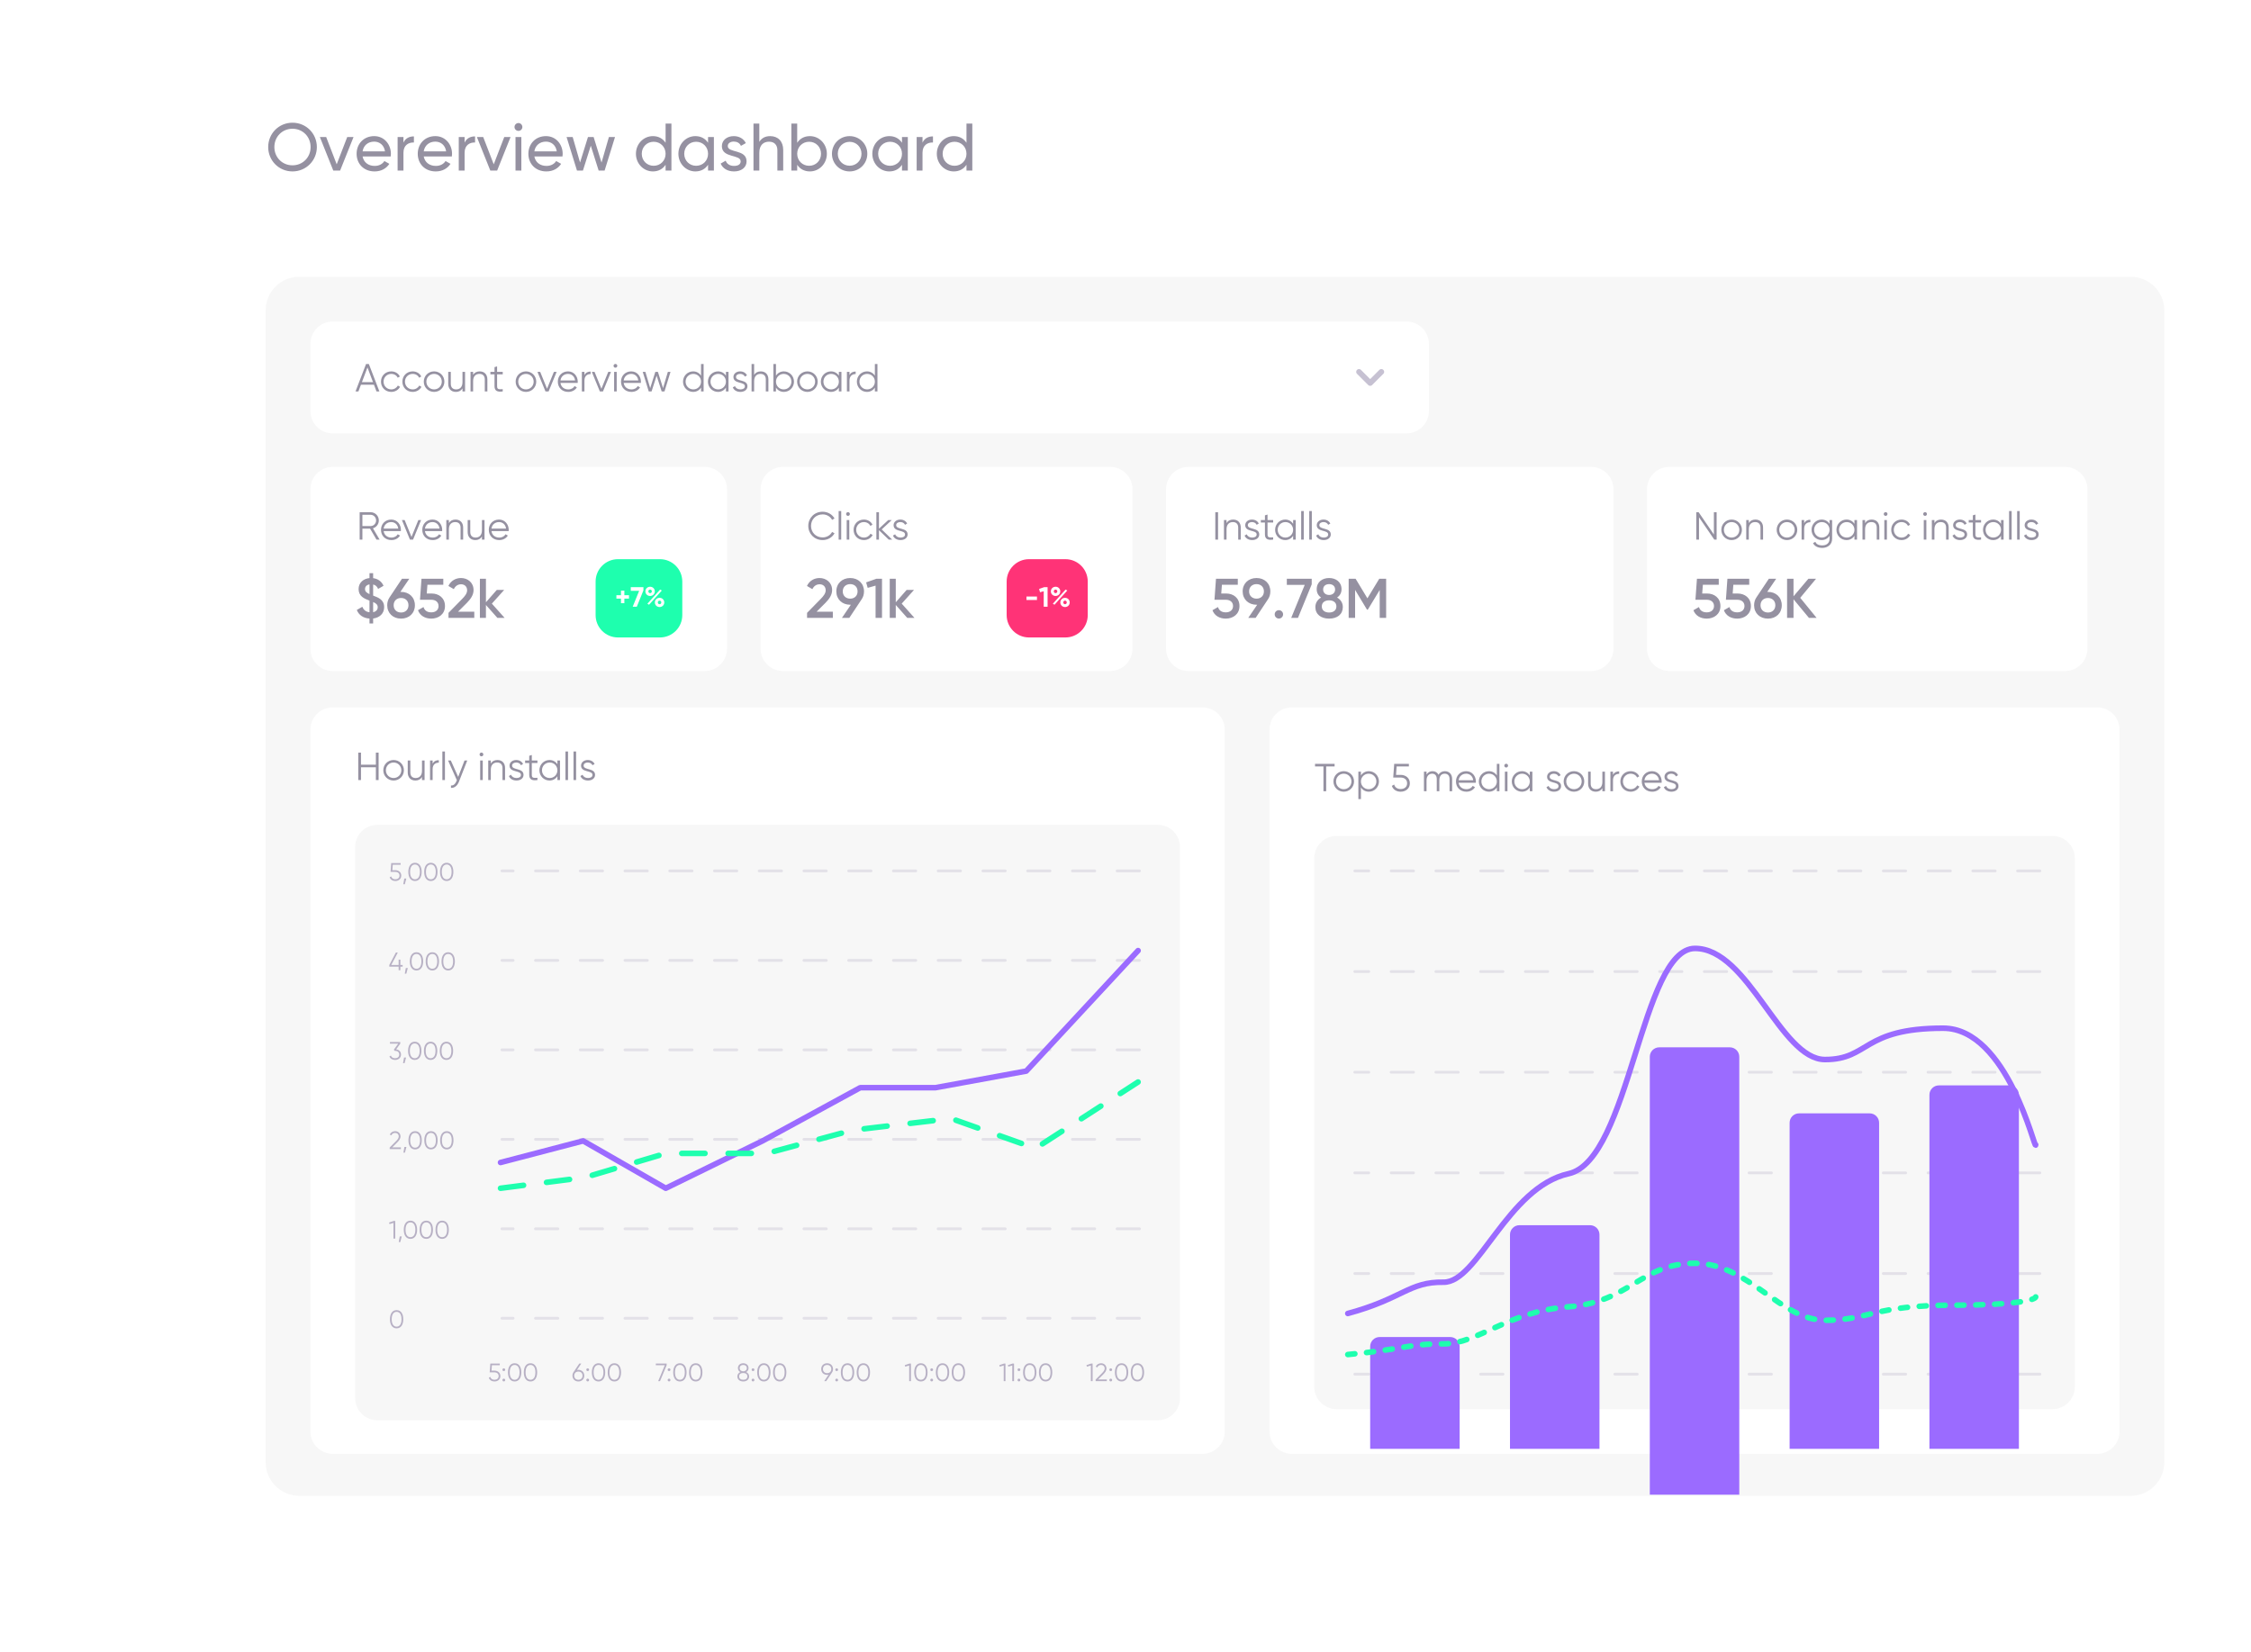 <svg width="805" height="591" viewBox="0 0 805 591" fill="none" xmlns="http://www.w3.org/2000/svg">
<g filter="url(#filter0_d)">
<path d="M71 21C71 9.954 79.954 1 91 1H778C789.046 1 798 9.954 798 21V533C798 544.046 789.046 553 778 553H91C79.954 553 71 544.046 71 533V21Z" fill="white"/>
<path d="M104.6 55.312C109.472 55.312 113.312 51.424 113.312 46.6C113.312 41.752 109.472 37.888 104.6 37.888C99.728 37.888 95.912 41.752 95.912 46.6C95.912 51.424 99.728 55.312 104.6 55.312ZM104.6 53.128C100.928 53.128 98.12 50.272 98.12 46.6C98.12 42.904 100.928 40.048 104.6 40.048C108.272 40.048 111.08 42.904 111.08 46.6C111.08 50.272 108.272 53.128 104.6 53.128ZM124.179 43L120.411 52.768L116.643 43H114.387L119.187 55H121.635L126.435 43H124.179ZM129.665 49.96H139.721C139.769 49.648 139.793 49.336 139.793 49.024C139.793 45.664 137.441 42.688 133.817 42.688C130.073 42.688 127.529 45.448 127.529 49C127.529 52.6 130.097 55.312 133.961 55.312C136.361 55.312 138.185 54.232 139.241 52.6L137.465 51.592C136.865 52.576 135.665 53.344 134.009 53.344C131.777 53.344 130.073 52.12 129.665 49.96ZM133.817 44.656C135.617 44.656 137.321 45.76 137.681 48.136H129.665C130.001 46.048 131.561 44.656 133.817 44.656ZM144.281 45.016V43H142.193V55H144.281V48.64C144.281 45.808 146.225 44.896 148.025 44.968V42.784C146.513 42.784 145.049 43.336 144.281 45.016ZM151.532 49.96H161.588C161.636 49.648 161.66 49.336 161.66 49.024C161.66 45.664 159.308 42.688 155.684 42.688C151.94 42.688 149.396 45.448 149.396 49C149.396 52.6 151.964 55.312 155.828 55.312C158.228 55.312 160.052 54.232 161.108 52.6L159.332 51.592C158.732 52.576 157.532 53.344 155.876 53.344C153.644 53.344 151.94 52.12 151.532 49.96ZM155.684 44.656C157.484 44.656 159.188 45.76 159.548 48.136H151.532C151.868 46.048 153.428 44.656 155.684 44.656ZM166.149 45.016V43H164.061V55H166.149V48.64C166.149 45.808 168.093 44.896 169.893 44.968V42.784C168.381 42.784 166.917 43.336 166.149 45.016ZM180.336 43L176.568 52.768L172.8 43H170.544L175.344 55H177.792L182.592 43H180.336ZM185.413 40.816C186.181 40.816 186.805 40.192 186.805 39.424C186.805 38.656 186.181 38.008 185.413 38.008C184.621 38.008 183.997 38.656 183.997 39.424C183.997 40.192 184.621 40.816 185.413 40.816ZM184.357 55H186.445V43H184.357V55ZM191.095 49.96H201.151C201.199 49.648 201.223 49.336 201.223 49.024C201.223 45.664 198.871 42.688 195.247 42.688C191.503 42.688 188.959 45.448 188.959 49C188.959 52.6 191.527 55.312 195.391 55.312C197.791 55.312 199.615 54.232 200.671 52.6L198.895 51.592C198.295 52.576 197.095 53.344 195.439 53.344C193.207 53.344 191.503 52.12 191.095 49.96ZM195.247 44.656C197.047 44.656 198.751 45.76 199.111 48.136H191.095C191.431 46.048 192.991 44.656 195.247 44.656ZM217.759 43L215.119 52.144L212.287 43H210.271L207.439 52.12L204.799 43H202.615L206.335 55H208.471L211.279 46.12L214.087 55H216.223L219.943 43H217.759ZM238.028 38.2V45.064C237.068 43.6 235.532 42.688 233.492 42.688C230.156 42.688 227.42 45.448 227.42 49C227.42 52.552 230.156 55.312 233.492 55.312C235.532 55.312 237.068 54.4 238.028 52.936V55H240.116V38.2H238.028ZM233.756 53.296C231.356 53.296 229.508 51.448 229.508 49C229.508 46.552 231.356 44.704 233.756 44.704C236.18 44.704 238.028 46.552 238.028 49C238.028 51.448 236.18 53.296 233.756 53.296ZM253.215 43V45.064C252.255 43.6 250.719 42.688 248.679 42.688C245.343 42.688 242.607 45.448 242.607 49C242.607 52.552 245.343 55.312 248.679 55.312C250.719 55.312 252.255 54.4 253.215 52.936V55H255.303V43H253.215ZM248.943 53.296C246.543 53.296 244.695 51.448 244.695 49C244.695 46.552 246.543 44.704 248.943 44.704C251.367 44.704 253.215 46.552 253.215 49C253.215 51.448 251.367 53.296 248.943 53.296ZM260.267 46.24C260.267 45.16 261.323 44.632 262.403 44.632C263.459 44.632 264.515 45.088 264.971 46.168L266.723 45.184C265.955 43.624 264.371 42.688 262.403 42.688C259.979 42.688 258.155 44.152 258.155 46.264C258.155 50.608 264.875 49.144 264.875 51.712C264.875 52.888 263.771 53.344 262.499 53.344C261.011 53.344 259.907 52.624 259.523 51.472L257.723 52.504C258.419 54.16 260.099 55.312 262.499 55.312C265.067 55.312 266.987 53.944 266.987 51.712C266.987 47.296 260.267 48.808 260.267 46.24ZM275.435 42.688C273.755 42.688 272.435 43.312 271.547 44.728V38.2H269.459V55H271.547V48.64C271.547 45.808 273.107 44.68 275.027 44.68C276.875 44.68 278.003 45.784 278.003 47.752V55H280.091V47.632C280.091 44.56 278.243 42.688 275.435 42.688ZM289.63 42.688C287.59 42.688 286.054 43.6 285.094 45.064V38.2H283.006V55H285.094V52.936C286.054 54.4 287.59 55.312 289.63 55.312C292.966 55.312 295.702 52.552 295.702 49C295.702 45.448 292.966 42.688 289.63 42.688ZM289.366 53.296C286.942 53.296 285.094 51.448 285.094 49C285.094 46.552 286.942 44.704 289.366 44.704C291.766 44.704 293.614 46.552 293.614 49C293.614 51.448 291.766 53.296 289.366 53.296ZM303.833 55.312C307.337 55.312 310.169 52.552 310.169 49C310.169 45.448 307.337 42.688 303.833 42.688C300.329 42.688 297.521 45.448 297.521 49C297.521 52.552 300.329 55.312 303.833 55.312ZM303.833 53.272C301.457 53.272 299.609 51.424 299.609 49C299.609 46.576 301.457 44.728 303.833 44.728C306.233 44.728 308.081 46.576 308.081 49C308.081 51.424 306.233 53.272 303.833 53.272ZM322.567 43V45.064C321.607 43.6 320.071 42.688 318.031 42.688C314.695 42.688 311.959 45.448 311.959 49C311.959 52.552 314.695 55.312 318.031 55.312C320.071 55.312 321.607 54.4 322.567 52.936V55H324.655V43H322.567ZM318.295 53.296C315.895 53.296 314.047 51.448 314.047 49C314.047 46.552 315.895 44.704 318.295 44.704C320.719 44.704 322.567 46.552 322.567 49C322.567 51.448 320.719 53.296 318.295 53.296ZM329.906 45.016V43H327.818V55H329.906V48.64C329.906 45.808 331.85 44.896 333.65 44.968V42.784C332.138 42.784 330.674 43.336 329.906 45.016ZM345.629 38.2V45.064C344.669 43.6 343.133 42.688 341.093 42.688C337.757 42.688 335.021 45.448 335.021 49C335.021 52.552 337.757 55.312 341.093 55.312C343.133 55.312 344.669 54.4 345.629 52.936V55H347.717V38.2H345.629ZM341.357 53.296C338.957 53.296 337.109 51.448 337.109 49C337.109 46.552 338.957 44.704 341.357 44.704C343.781 44.704 345.629 46.552 345.629 49C345.629 51.448 343.781 53.296 341.357 53.296Z" fill="#9591A1"/>
<path d="M95 105C95 98.373 100.373 93 107 93H762C768.627 93 774 98.373 774 105V517C774 523.627 768.627 529 762 529H107C100.373 529 95 523.627 95 517V105Z" fill="#F7F7F7"/>
<path d="M111 117.002C111 112.584 114.582 109.002 119 109.002H503C507.418 109.002 511 112.584 511 117.002V141.002C511 145.42 507.418 149.002 503 149.002H119C114.582 149.002 111 145.42 111 141.002V117.002Z" fill="white"/>
<path d="M134.644 134.002H135.68L131.914 124.202H130.906L127.14 134.002H128.176L129.086 131.594H133.734L134.644 134.002ZM129.436 130.67L131.41 125.42L133.384 130.67H129.436ZM139.924 134.17C141.296 134.17 142.486 133.456 143.06 132.35L142.29 131.902C141.842 132.714 140.988 133.274 139.924 133.274C138.37 133.274 137.166 132.056 137.166 130.502C137.166 128.948 138.37 127.73 139.924 127.73C140.974 127.73 141.856 128.276 142.234 129.102L142.99 128.668C142.486 127.562 141.31 126.834 139.924 126.834C137.81 126.834 136.242 128.43 136.242 130.502C136.242 132.574 137.81 134.17 139.924 134.17ZM147.58 134.17C148.952 134.17 150.142 133.456 150.716 132.35L149.946 131.902C149.498 132.714 148.644 133.274 147.58 133.274C146.026 133.274 144.822 132.056 144.822 130.502C144.822 128.948 146.026 127.73 147.58 127.73C148.63 127.73 149.512 128.276 149.89 129.102L150.646 128.668C150.142 127.562 148.966 126.834 147.58 126.834C145.466 126.834 143.898 128.43 143.898 130.502C143.898 132.574 145.466 134.17 147.58 134.17ZM155.236 134.17C157.28 134.17 158.918 132.574 158.918 130.502C158.918 128.43 157.28 126.834 155.236 126.834C153.192 126.834 151.554 128.43 151.554 130.502C151.554 132.574 153.192 134.17 155.236 134.17ZM155.236 133.274C153.682 133.274 152.478 132.056 152.478 130.502C152.478 128.948 153.682 127.73 155.236 127.73C156.79 127.73 157.994 128.948 157.994 130.502C157.994 132.056 156.79 133.274 155.236 133.274ZM165.392 127.002V130.67C165.392 132.546 164.356 133.274 163.124 133.274C161.906 133.274 161.22 132.546 161.22 131.3V127.002H160.296V131.3C160.296 133.05 161.332 134.17 163.04 134.17C164.034 134.17 164.846 133.792 165.392 132.91V134.002H166.316V127.002H165.392ZM171.547 126.834C170.553 126.834 169.741 127.212 169.195 128.094V127.002H168.271V134.002H169.195V130.334C169.195 128.458 170.231 127.73 171.463 127.73C172.681 127.73 173.367 128.458 173.367 129.704V134.002H174.291V129.704C174.291 127.954 173.255 126.834 171.547 126.834ZM179.788 127.898V127.002H177.772V125.042L176.848 125.322V127.002H175.378V127.898H176.848V132.14C176.848 133.82 177.898 134.282 179.788 134.002V133.19C178.43 133.246 177.772 133.344 177.772 132.14V127.898H179.788ZM188.09 134.17C190.134 134.17 191.772 132.574 191.772 130.502C191.772 128.43 190.134 126.834 188.09 126.834C186.046 126.834 184.408 128.43 184.408 130.502C184.408 132.574 186.046 134.17 188.09 134.17ZM188.09 133.274C186.536 133.274 185.332 132.056 185.332 130.502C185.332 128.948 186.536 127.73 188.09 127.73C189.644 127.73 190.848 128.948 190.848 130.502C190.848 132.056 189.644 133.274 188.09 133.274ZM198.084 127.002L195.634 133.036L193.184 127.002H192.204L195.074 134.002H196.194L199.064 127.002H198.084ZM203.142 126.834C200.972 126.834 199.488 128.444 199.488 130.502C199.488 132.616 201 134.17 203.212 134.17C204.626 134.17 205.704 133.512 206.292 132.56L205.48 132.084C205.102 132.756 204.332 133.274 203.226 133.274C201.742 133.274 200.636 132.392 200.44 130.964H206.586C206.6 130.824 206.614 130.67 206.614 130.53C206.614 128.612 205.284 126.834 203.142 126.834ZM203.142 127.73C204.346 127.73 205.466 128.528 205.662 130.068H200.44C200.622 128.696 201.672 127.73 203.142 127.73ZM209.008 128.164V127.002H208.084V134.002H209.008V130.11C209.008 128.374 210.1 127.786 211.22 127.786V126.89C210.324 126.89 209.498 127.184 209.008 128.164ZM217.526 127.002L215.076 133.036L212.626 127.002H211.646L214.516 134.002H215.636L218.506 127.002H217.526ZM220.085 125.518C220.463 125.518 220.757 125.21 220.757 124.846C220.757 124.482 220.463 124.174 220.085 124.174C219.707 124.174 219.413 124.482 219.413 124.846C219.413 125.21 219.707 125.518 220.085 125.518ZM219.623 134.002H220.547V127.002H219.623V134.002ZM225.741 126.834C223.571 126.834 222.087 128.444 222.087 130.502C222.087 132.616 223.599 134.17 225.811 134.17C227.225 134.17 228.303 133.512 228.891 132.56L228.079 132.084C227.701 132.756 226.931 133.274 225.825 133.274C224.341 133.274 223.235 132.392 223.039 130.964H229.185C229.199 130.824 229.213 130.67 229.213 130.53C229.213 128.612 227.883 126.834 225.741 126.834ZM225.741 127.73C226.945 127.73 228.065 128.528 228.261 130.068H223.039C223.221 128.696 224.271 127.73 225.741 127.73ZM238.838 127.002L237.116 132.812L235.282 127.002H234.358L232.524 132.812L230.802 127.002H229.85L232.006 134.002H233.014L234.82 128.36L236.626 134.002H237.634L239.79 127.002H238.838ZM250.703 124.202V128.374C250.115 127.436 249.121 126.834 247.875 126.834C245.901 126.834 244.263 128.43 244.263 130.502C244.263 132.574 245.901 134.17 247.875 134.17C249.121 134.17 250.115 133.568 250.703 132.63V134.002H251.627V124.202H250.703ZM247.945 133.274C246.391 133.274 245.187 132.056 245.187 130.502C245.187 128.948 246.391 127.73 247.945 127.73C249.499 127.73 250.703 128.948 250.703 130.502C250.703 132.056 249.499 133.274 247.945 133.274ZM259.604 127.002V128.374C259.016 127.436 258.022 126.834 256.776 126.834C254.802 126.834 253.164 128.43 253.164 130.502C253.164 132.574 254.802 134.17 256.776 134.17C258.022 134.17 259.016 133.568 259.604 132.63V134.002H260.528V127.002H259.604ZM256.846 133.274C255.292 133.274 254.088 132.056 254.088 130.502C254.088 128.948 255.292 127.73 256.846 127.73C258.4 127.73 259.604 128.948 259.604 130.502C259.604 132.056 258.4 133.274 256.846 133.274ZM263.212 128.836C263.212 128.08 263.954 127.73 264.682 127.73C265.354 127.73 266.068 127.996 266.362 128.71L267.132 128.262C266.726 127.394 265.83 126.834 264.682 126.834C263.282 126.834 262.288 127.716 262.288 128.836C262.288 131.412 266.376 130.418 266.376 132.154C266.376 132.98 265.592 133.274 264.766 133.274C263.828 133.274 263.1 132.812 262.848 132.098L262.064 132.56C262.414 133.456 263.366 134.17 264.766 134.17C266.264 134.17 267.3 133.344 267.3 132.154C267.3 129.578 263.212 130.572 263.212 128.836ZM272.049 126.834C271.055 126.834 270.243 127.212 269.697 128.094V124.202H268.773V134.002H269.697V130.334C269.697 128.458 270.733 127.73 271.965 127.73C273.183 127.73 273.869 128.458 273.869 129.704V134.002H274.793V129.704C274.793 127.954 273.757 126.834 272.049 126.834ZM280.332 126.834C279.086 126.834 278.092 127.436 277.504 128.374V124.202H276.58V134.002H277.504V132.63C278.092 133.568 279.086 134.17 280.332 134.17C282.306 134.17 283.944 132.574 283.944 130.502C283.944 128.43 282.306 126.834 280.332 126.834ZM280.262 133.274C278.708 133.274 277.504 132.056 277.504 130.502C277.504 128.948 278.708 127.73 280.262 127.73C281.816 127.73 283.02 128.948 283.02 130.502C283.02 132.056 281.816 133.274 280.262 133.274ZM288.742 134.17C290.786 134.17 292.424 132.574 292.424 130.502C292.424 128.43 290.786 126.834 288.742 126.834C286.698 126.834 285.06 128.43 285.06 130.502C285.06 132.574 286.698 134.17 288.742 134.17ZM288.742 133.274C287.188 133.274 285.984 132.056 285.984 130.502C285.984 128.948 287.188 127.73 288.742 127.73C290.296 127.73 291.5 128.948 291.5 130.502C291.5 132.056 290.296 133.274 288.742 133.274ZM299.99 127.002V128.374C299.402 127.436 298.408 126.834 297.162 126.834C295.188 126.834 293.55 128.43 293.55 130.502C293.55 132.574 295.188 134.17 297.162 134.17C298.408 134.17 299.402 133.568 299.99 132.63V134.002H300.914V127.002H299.99ZM297.232 133.274C295.678 133.274 294.474 132.056 294.474 130.502C294.474 128.948 295.678 127.73 297.232 127.73C298.786 127.73 299.99 128.948 299.99 130.502C299.99 132.056 298.786 133.274 297.232 133.274ZM303.795 128.164V127.002H302.871V134.002H303.795V130.11C303.795 128.374 304.887 127.786 306.007 127.786V126.89C305.111 126.89 304.285 127.184 303.795 128.164ZM312.869 124.202V128.374C312.281 127.436 311.287 126.834 310.041 126.834C308.067 126.834 306.429 128.43 306.429 130.502C306.429 132.574 308.067 134.17 310.041 134.17C311.287 134.17 312.281 133.568 312.869 132.63V134.002H313.793V124.202H312.869ZM310.111 133.274C308.557 133.274 307.353 132.056 307.353 130.502C307.353 128.948 308.557 127.73 310.111 127.73C311.665 127.73 312.869 128.948 312.869 130.502C312.869 132.056 311.665 133.274 310.111 133.274Z" fill="#9591A1"/>
<path d="M486 127.002L490 131.002L494 127.002" stroke="#C6C1D2" stroke-width="2" stroke-linecap="round" stroke-linejoin="round"/>
<path d="M111 169C111 164.582 114.582 161 119 161H252C256.418 161 260 164.582 260 169V226C260 230.418 256.418 234 252 234H119C114.582 234 111 230.418 111 226V169Z" fill="white"/>
<path d="M137.38 211.16C137.38 208.5 135.34 207.74 133.44 207.02V203.06C134.26 203.24 134.86 203.74 135.22 204.64L137.16 203.52C136.44 201.88 135.06 201 133.44 200.78V199H132.14V200.76C130.06 200.96 128.24 202.32 128.24 204.68C128.24 207.24 130.2 208.1 132.14 208.82V212.98C130.84 212.84 130.02 212.14 129.58 211.02L127.6 212.16C128.3 213.98 129.92 215.1 132.14 215.24V217H133.44V215.22C135.72 214.94 137.38 213.48 137.38 211.16ZM130.54 204.68C130.54 203.78 131.16 203.18 132.14 203.02V206.5C131.02 205.98 130.54 205.52 130.54 204.68ZM133.44 212.96V209.32C134.46 209.78 135.08 210.24 135.08 211.18C135.08 212.04 134.54 212.74 133.44 212.96ZM143.437 205.7H143.177L146.377 201H143.757L139.317 207.66C138.777 208.44 138.477 209.4 138.477 210.48C138.477 213.3 140.517 215.26 143.437 215.26C146.337 215.26 148.377 213.3 148.377 210.48C148.377 207.66 146.337 205.7 143.437 205.7ZM143.437 213.08C141.897 213.08 140.777 212.08 140.777 210.48C140.777 208.88 141.897 207.88 143.437 207.88C144.957 207.88 146.077 208.88 146.077 210.48C146.077 212.06 144.957 213.08 143.437 213.08ZM154.375 206.28H152.615L152.855 203.16H158.535V201H150.735L150.195 208.52H154.275C155.795 208.52 156.835 209.36 156.835 210.76C156.835 212.16 155.795 213.02 154.235 213.02C152.775 213.02 151.815 212.36 151.455 211.12L149.475 212.26C150.215 214.28 152.115 215.26 154.235 215.26C156.815 215.26 159.135 213.7 159.135 210.76C159.135 207.84 156.915 206.28 154.375 206.28ZM160.393 215H169.613V212.78H163.813L166.973 209.62C168.313 208.26 169.353 206.8 169.353 205.06C169.353 202.28 167.173 200.74 164.873 200.74C163.013 200.74 161.253 201.66 160.353 203.58L162.293 204.72C162.833 203.6 163.733 202.98 164.893 202.98C166.093 202.98 167.053 203.74 167.053 205.14C167.053 206.2 166.273 207.22 165.273 208.22L160.393 213.2V215ZM180.459 215L175.899 209.9L180.299 205H177.659L173.779 209.42V201H171.619V215H173.779V210.38L177.879 215H180.459Z" fill="#9591A1"/>
<path d="M213 202C213 197.582 216.582 194 221 194H236C240.418 194 244 197.582 244 202V214C244 218.418 240.418 222 236 222H221C216.582 222 213 218.418 213 214V202Z" fill="#1EFFAE"/>
<path d="M224.934 206.89H223.284V205.25H222.074V206.89H220.434V208.1H222.074V209.75H223.284V208.1H224.934V206.89ZM225.581 204V205.32H228.571L226.271 211H227.731L230.101 205.17V204H225.581ZM232.494 207.16C233.464 207.16 234.174 206.43 234.174 205.51C234.174 204.58 233.454 203.86 232.494 203.86C231.524 203.86 230.804 204.6 230.804 205.51C230.804 206.43 231.524 207.16 232.494 207.16ZM231.514 209.94L232.114 210.29L236.684 205.21L236.074 204.87L231.514 209.94ZM232.484 206.15C232.124 206.15 231.864 205.87 231.864 205.51C231.864 205.16 232.124 204.88 232.484 204.88C232.854 204.88 233.114 205.16 233.114 205.51C233.114 205.86 232.854 206.15 232.484 206.15ZM235.874 211.12C236.844 211.12 237.554 210.38 237.554 209.47C237.554 208.56 236.844 207.82 235.874 207.82C234.904 207.82 234.194 208.56 234.194 209.47C234.194 210.38 234.904 211.12 235.874 211.12ZM235.874 210.11C235.504 210.11 235.254 209.83 235.254 209.47C235.254 209.11 235.504 208.83 235.874 208.83C236.244 208.83 236.494 209.11 236.494 209.47C236.494 209.81 236.244 210.11 235.874 210.11Z" fill="white"/>
<path d="M134.64 187H135.76L133.366 182.954C134.584 182.604 135.48 181.47 135.48 180.14C135.48 178.516 134.164 177.2 132.54 177.2H128.62V187H129.6V183.08H132.344L134.64 187ZM129.6 178.124H132.54C133.618 178.124 134.5 179.02 134.5 180.14C134.5 181.246 133.618 182.156 132.54 182.156H129.6V178.124ZM139.903 179.832C137.733 179.832 136.249 181.442 136.249 183.5C136.249 185.614 137.761 187.168 139.973 187.168C141.387 187.168 142.465 186.51 143.053 185.558L142.241 185.082C141.863 185.754 141.093 186.272 139.987 186.272C138.503 186.272 137.397 185.39 137.201 183.962H143.347C143.361 183.822 143.375 183.668 143.375 183.528C143.375 181.61 142.045 179.832 139.903 179.832ZM139.903 180.728C141.107 180.728 142.227 181.526 142.423 183.066H137.201C137.383 181.694 138.433 180.728 139.903 180.728ZM149.612 180L147.162 186.034L144.712 180H143.732L146.602 187H147.722L150.592 180H149.612ZM154.669 179.832C152.499 179.832 151.015 181.442 151.015 183.5C151.015 185.614 152.527 187.168 154.739 187.168C156.153 187.168 157.231 186.51 157.819 185.558L157.007 185.082C156.629 185.754 155.859 186.272 154.753 186.272C153.269 186.272 152.163 185.39 151.967 183.962H158.113C158.127 183.822 158.141 183.668 158.141 183.528C158.141 181.61 156.811 179.832 154.669 179.832ZM154.669 180.728C155.873 180.728 156.993 181.526 157.189 183.066H151.967C152.149 181.694 153.199 180.728 154.669 180.728ZM162.887 179.832C161.893 179.832 161.081 180.21 160.535 181.092V180H159.611V187H160.535V183.332C160.535 181.456 161.571 180.728 162.803 180.728C164.021 180.728 164.707 181.456 164.707 182.702V187H165.631V182.702C165.631 180.952 164.595 179.832 162.887 179.832ZM172.346 180V183.668C172.346 185.544 171.31 186.272 170.078 186.272C168.86 186.272 168.174 185.544 168.174 184.298V180H167.25V184.298C167.25 186.048 168.285 187.168 169.994 187.168C170.988 187.168 171.8 186.79 172.346 185.908V187H173.27V180H172.346ZM178.458 179.832C176.288 179.832 174.804 181.442 174.804 183.5C174.804 185.614 176.316 187.168 178.528 187.168C179.942 187.168 181.02 186.51 181.608 185.558L180.796 185.082C180.418 185.754 179.648 186.272 178.542 186.272C177.058 186.272 175.952 185.39 175.756 183.962H181.902C181.916 183.822 181.93 183.668 181.93 183.528C181.93 181.61 180.6 179.832 178.458 179.832ZM178.458 180.728C179.662 180.728 180.782 181.526 180.978 183.066H175.756C175.938 181.694 176.988 180.728 178.458 180.728Z" fill="#9591A1"/>
<path d="M272 169C272 164.582 275.582 161 280 161H397C401.418 161 405 164.582 405 169V226C405 230.418 401.418 234 397 234H280C275.582 234 272 230.418 272 226V169Z" fill="white"/>
<path d="M288.62 215H297.84V212.78H292.04L295.2 209.62C296.54 208.26 297.58 206.8 297.58 205.06C297.58 202.28 295.4 200.74 293.1 200.74C291.24 200.74 289.48 201.66 288.58 203.58L290.52 204.72C291.06 203.6 291.96 202.98 293.12 202.98C294.32 202.98 295.28 203.74 295.28 205.14C295.28 206.2 294.5 207.22 293.5 208.22L288.62 213.2V215ZM308.986 205.52C308.986 202.7 306.946 200.74 304.046 200.74C301.146 200.74 299.086 202.7 299.086 205.52C299.086 208.34 301.146 210.3 304.046 210.3H304.286L301.086 215H303.726L308.146 208.34C308.686 207.56 308.986 206.6 308.986 205.52ZM301.386 205.52C301.386 203.92 302.526 202.92 304.046 202.92C305.566 202.92 306.686 203.92 306.686 205.52C306.686 207.12 305.566 208.12 304.046 208.12C302.526 208.12 301.386 207.1 301.386 205.52ZM313.424 201L309.744 202.3L310.304 204.26L313.124 203.46V215H315.424V201H313.424ZM327.026 215L322.466 209.9L326.866 205H324.226L320.346 209.42V201H318.186V215H320.346V210.38L324.446 215H327.026Z" fill="#9591A1"/>
<path d="M360 202C360 197.582 363.582 194 368 194H381C385.418 194 389 197.582 389 202V214C389 218.418 385.418 222 381 222H368C363.582 222 360 218.418 360 214V202Z" fill="#FF3377"/>
<path d="M367.088 208.6H370.838V207.36H367.088V208.6ZM373.436 204L371.596 204.65L371.936 205.83L373.256 205.46V211H374.636V204H373.436ZM377.494 207.16C378.464 207.16 379.174 206.43 379.174 205.51C379.174 204.58 378.454 203.86 377.494 203.86C376.524 203.86 375.804 204.6 375.804 205.51C375.804 206.43 376.524 207.16 377.494 207.16ZM376.514 209.94L377.114 210.29L381.684 205.21L381.074 204.87L376.514 209.94ZM377.484 206.15C377.124 206.15 376.864 205.87 376.864 205.51C376.864 205.16 377.124 204.88 377.484 204.88C377.854 204.88 378.114 205.16 378.114 205.51C378.114 205.86 377.854 206.15 377.484 206.15ZM380.874 211.12C381.844 211.12 382.554 210.38 382.554 209.47C382.554 208.56 381.844 207.82 380.874 207.82C379.904 207.82 379.194 208.56 379.194 209.47C379.194 210.38 379.904 211.12 380.874 211.12ZM380.874 210.11C380.504 210.11 380.254 209.83 380.254 209.47C380.254 209.11 380.504 208.83 380.874 208.83C381.244 208.83 381.494 209.11 381.494 209.47C381.494 209.81 381.244 210.11 380.874 210.11Z" fill="white"/>
<path d="M294.198 187.168C296.032 187.168 297.642 186.202 298.44 184.746L297.572 184.256C296.97 185.432 295.668 186.216 294.198 186.216C291.72 186.216 290.04 184.382 290.04 182.1C290.04 179.818 291.72 177.984 294.198 177.984C295.668 177.984 296.97 178.768 297.572 179.944L298.44 179.44C297.628 177.984 296.018 177.032 294.198 177.032C291.188 177.032 289.06 179.3 289.06 182.1C289.06 184.9 291.188 187.168 294.198 187.168ZM299.912 187H300.836V176.78H299.912V187ZM303.258 178.516C303.636 178.516 303.93 178.208 303.93 177.844C303.93 177.48 303.636 177.172 303.258 177.172C302.88 177.172 302.586 177.48 302.586 177.844C302.586 178.208 302.88 178.516 303.258 178.516ZM302.796 187H303.72V180H302.796V187ZM308.943 187.168C310.315 187.168 311.505 186.454 312.079 185.348L311.309 184.9C310.861 185.712 310.007 186.272 308.943 186.272C307.389 186.272 306.185 185.054 306.185 183.5C306.185 181.946 307.389 180.728 308.943 180.728C309.993 180.728 310.875 181.274 311.253 182.1L312.009 181.666C311.505 180.56 310.329 179.832 308.943 179.832C306.829 179.832 305.261 181.428 305.261 183.5C305.261 185.572 306.829 187.168 308.943 187.168ZM319.062 187L315.31 183.36L318.922 180H317.662L314.33 183.094V177.2H313.406V187H314.33V183.626L317.83 187H319.062ZM320.491 181.834C320.491 181.078 321.233 180.728 321.961 180.728C322.633 180.728 323.347 180.994 323.641 181.708L324.411 181.26C324.005 180.392 323.109 179.832 321.961 179.832C320.561 179.832 319.567 180.714 319.567 181.834C319.567 184.41 323.655 183.416 323.655 185.152C323.655 185.978 322.871 186.272 322.045 186.272C321.107 186.272 320.379 185.81 320.127 185.096L319.343 185.558C319.693 186.454 320.645 187.168 322.045 187.168C323.543 187.168 324.579 186.342 324.579 185.152C324.579 182.576 320.491 183.57 320.491 181.834Z" fill="#9591A1"/>
<path d="M417 169C417 164.582 420.582 161 425 161H569C573.418 161 577 164.582 577 169V226C577 230.418 573.418 234 569 234H425C420.582 234 417 230.418 417 226V169Z" fill="white"/>
<path d="M438.5 206.28H436.74L436.98 203.16H442.66V201H434.86L434.32 208.52H438.4C439.92 208.52 440.96 209.36 440.96 210.76C440.96 212.16 439.92 213.02 438.36 213.02C436.9 213.02 435.94 212.36 435.58 211.12L433.6 212.26C434.34 214.28 436.24 215.26 438.36 215.26C440.94 215.26 443.26 213.7 443.26 210.76C443.26 207.84 441.04 206.28 438.5 206.28ZM454.298 205.52C454.298 202.7 452.258 200.74 449.358 200.74C446.458 200.74 444.398 202.7 444.398 205.52C444.398 208.34 446.458 210.3 449.358 210.3H449.598L446.398 215H449.038L453.458 208.34C453.998 207.56 454.298 206.6 454.298 205.52ZM446.698 205.52C446.698 203.92 447.838 202.92 449.358 202.92C450.878 202.92 451.998 203.92 451.998 205.52C451.998 207.12 450.878 208.12 449.358 208.12C447.838 208.12 446.698 207.1 446.698 205.52ZM457.357 215.24C458.177 215.24 458.857 214.56 458.857 213.74C458.857 212.9 458.177 212.24 457.357 212.24C456.517 212.24 455.857 212.9 455.857 213.74C455.857 214.56 456.517 215.24 457.357 215.24ZM460.195 201V203.2H466.595L461.755 215H464.175L469.095 203V201H460.195ZM478.159 207.72C479.119 207.1 479.759 206.1 479.759 204.76C479.759 202.06 477.639 200.74 475.319 200.74C472.979 200.74 470.879 202.06 470.879 204.76C470.879 206.1 471.519 207.1 472.459 207.72C471.179 208.44 470.399 209.66 470.399 211.12C470.399 213.72 472.399 215.26 475.319 215.26C478.239 215.26 480.219 213.72 480.219 211.12C480.219 209.64 479.459 208.44 478.159 207.72ZM475.319 202.92C476.479 202.92 477.459 203.56 477.459 204.86C477.459 206.1 476.479 206.8 475.319 206.8C474.139 206.8 473.179 206.1 473.179 204.86C473.179 203.56 474.139 202.92 475.319 202.92ZM475.319 213.08C473.799 213.08 472.699 212.32 472.699 210.9C472.699 209.46 473.799 208.72 475.319 208.72C476.819 208.72 477.919 209.46 477.919 210.9C477.919 212.32 476.819 213.08 475.319 213.08ZM495.71 201H493.25L489.01 208L484.79 201H482.31V215H484.61V205L488.87 212.06H489.15L493.41 205.02V215H495.71V201Z" fill="#9591A1"/>
<path d="M530 202C530 197.582 533.582 194 538 194H553C557.418 194 561 197.582 561 202V214C561 218.418 557.418 222 553 222H538C533.582 222 530 218.418 530 214V202Z" fill="white"/>
<path d="M434.62 177.2V187H435.6V177.2H434.62ZM440.983 179.832C439.989 179.832 439.177 180.21 438.631 181.092V180H437.707V187H438.631V183.332C438.631 181.456 439.667 180.728 440.899 180.728C442.117 180.728 442.803 181.456 442.803 182.702V187H443.727V182.702C443.727 180.952 442.691 179.832 440.983 179.832ZM446.241 181.834C446.241 181.078 446.983 180.728 447.711 180.728C448.383 180.728 449.097 180.994 449.391 181.708L450.161 181.26C449.755 180.392 448.859 179.832 447.711 179.832C446.311 179.832 445.317 180.714 445.317 181.834C445.317 184.41 449.405 183.416 449.405 185.152C449.405 185.978 448.621 186.272 447.795 186.272C446.857 186.272 446.129 185.81 445.877 185.096L445.093 185.558C445.443 186.454 446.395 187.168 447.795 187.168C449.293 187.168 450.329 186.342 450.329 185.152C450.329 182.576 446.241 183.57 446.241 181.834ZM455.307 180.896V180H453.291V178.04L452.367 178.32V180H450.897V180.896H452.367V185.138C452.367 186.818 453.417 187.28 455.307 187V186.188C453.949 186.244 453.291 186.342 453.291 185.138V180.896H455.307ZM462.443 180V181.372C461.855 180.434 460.861 179.832 459.615 179.832C457.641 179.832 456.003 181.428 456.003 183.5C456.003 185.572 457.641 187.168 459.615 187.168C460.861 187.168 461.855 186.566 462.443 185.628V187H463.367V180H462.443ZM459.685 186.272C458.131 186.272 456.927 185.054 456.927 183.5C456.927 181.946 458.131 180.728 459.685 180.728C461.239 180.728 462.443 181.946 462.443 183.5C462.443 185.054 461.239 186.272 459.685 186.272ZM465.324 187H466.248V176.78H465.324V187ZM468.209 187H469.133V176.78H468.209V187ZM471.821 181.834C471.821 181.078 472.563 180.728 473.291 180.728C473.963 180.728 474.677 180.994 474.971 181.708L475.741 181.26C475.335 180.392 474.439 179.832 473.291 179.832C471.891 179.832 470.897 180.714 470.897 181.834C470.897 184.41 474.985 183.416 474.985 185.152C474.985 185.978 474.201 186.272 473.375 186.272C472.437 186.272 471.709 185.81 471.457 185.096L470.673 185.558C471.023 186.454 471.975 187.168 473.375 187.168C474.873 187.168 475.909 186.342 475.909 185.152C475.909 182.576 471.821 183.57 471.821 181.834Z" fill="#9591A1"/>
<path d="M589 169C589 164.582 592.582 161 597 161H738.5C742.918 161 746.5 164.582 746.5 169V226C746.5 230.418 742.918 234 738.5 234H597C592.582 234 589 230.418 589 226V169Z" fill="white"/>
<path d="M610.5 206.28H608.74L608.98 203.16H614.66V201H606.86L606.32 208.52H610.4C611.92 208.52 612.96 209.36 612.96 210.76C612.96 212.16 611.92 213.02 610.36 213.02C608.9 213.02 607.94 212.36 607.58 211.12L605.6 212.26C606.34 214.28 608.24 215.26 610.36 215.26C612.94 215.26 615.26 213.7 615.26 210.76C615.26 207.84 613.04 206.28 610.5 206.28ZM621.398 206.28H619.638L619.878 203.16H625.558V201H617.758L617.218 208.52H621.298C622.818 208.52 623.858 209.36 623.858 210.76C623.858 212.16 622.818 213.02 621.258 213.02C619.798 213.02 618.838 212.36 618.478 211.12L616.498 212.26C617.238 214.28 619.138 215.26 621.258 215.26C623.838 215.26 626.158 213.7 626.158 210.76C626.158 207.84 623.938 206.28 621.398 206.28ZM632.257 205.7H631.997L635.197 201H632.577L628.137 207.66C627.597 208.44 627.297 209.4 627.297 210.48C627.297 213.3 629.337 215.26 632.257 215.26C635.157 215.26 637.197 213.3 637.197 210.48C637.197 207.66 635.157 205.7 632.257 205.7ZM632.257 213.08C630.717 213.08 629.597 212.08 629.597 210.48C629.597 208.88 630.717 207.88 632.257 207.88C633.777 207.88 634.897 208.88 634.897 210.48C634.897 212.06 633.777 213.08 632.257 213.08ZM649.655 215L643.795 207.82L649.455 201H646.715L641.395 207.28V201H639.095V215H641.395V208.34L646.915 215H649.655Z" fill="#9591A1"/>
<path d="M682 202C682 197.582 685.582 194 690 194H705C709.418 194 713 197.582 713 202V214C713 218.418 709.418 222 705 222H690C685.582 222 682 218.418 682 214V202Z" fill="white"/>
<path d="M612.92 177.2V185.18L607.46 177.2H606.62V187H607.6V179.02L613.06 187H613.9V177.2H612.92ZM619.258 187.168C621.302 187.168 622.94 185.572 622.94 183.5C622.94 181.428 621.302 179.832 619.258 179.832C617.214 179.832 615.576 181.428 615.576 183.5C615.576 185.572 617.214 187.168 619.258 187.168ZM619.258 186.272C617.704 186.272 616.5 185.054 616.5 183.5C616.5 181.946 617.704 180.728 619.258 180.728C620.812 180.728 622.016 181.946 622.016 183.5C622.016 185.054 620.812 186.272 619.258 186.272ZM627.762 179.832C626.768 179.832 625.956 180.21 625.41 181.092V180H624.486V187H625.41V183.332C625.41 181.456 626.446 180.728 627.678 180.728C628.896 180.728 629.582 181.456 629.582 182.702V187H630.506V182.702C630.506 180.952 629.47 179.832 627.762 179.832ZM639.055 187.168C641.099 187.168 642.737 185.572 642.737 183.5C642.737 181.428 641.099 179.832 639.055 179.832C637.011 179.832 635.373 181.428 635.373 183.5C635.373 185.572 637.011 187.168 639.055 187.168ZM639.055 186.272C637.501 186.272 636.297 185.054 636.297 183.5C636.297 181.946 637.501 180.728 639.055 180.728C640.609 180.728 641.812 181.946 641.812 183.5C641.812 185.054 640.609 186.272 639.055 186.272ZM645.207 181.162V180H644.283V187H645.207V183.108C645.207 181.372 646.299 180.784 647.419 180.784V179.888C646.523 179.888 645.697 180.182 645.207 181.162ZM654.281 180V181.372C653.693 180.434 652.699 179.832 651.453 179.832C649.479 179.832 647.841 181.428 647.841 183.5C647.841 185.572 649.479 187.168 651.453 187.168C652.699 187.168 653.693 186.566 654.281 185.628V186.72C654.281 188.148 653.315 189.072 651.691 189.072C650.179 189.072 649.535 188.512 649.185 187.798L648.373 188.26C648.919 189.352 650.081 189.968 651.691 189.968C653.497 189.968 655.205 188.848 655.205 186.72V180H654.281ZM651.523 186.272C649.969 186.272 648.765 185.054 648.765 183.5C648.765 181.946 649.969 180.728 651.523 180.728C653.077 180.728 654.281 181.946 654.281 183.5C654.281 185.054 653.077 186.272 651.523 186.272ZM663.182 180V181.372C662.594 180.434 661.6 179.832 660.354 179.832C658.38 179.832 656.742 181.428 656.742 183.5C656.742 185.572 658.38 187.168 660.354 187.168C661.6 187.168 662.594 186.566 663.182 185.628V187H664.106V180H663.182ZM660.424 186.272C658.87 186.272 657.666 185.054 657.666 183.5C657.666 181.946 658.87 180.728 660.424 180.728C661.978 180.728 663.182 181.946 663.182 183.5C663.182 185.054 661.978 186.272 660.424 186.272ZM669.338 179.832C668.344 179.832 667.532 180.21 666.986 181.092V180H666.062V187H666.986V183.332C666.986 181.456 668.022 180.728 669.254 180.728C670.472 180.728 671.158 181.456 671.158 182.702V187H672.082V182.702C672.082 180.952 671.046 179.832 669.338 179.832ZM674.331 178.516C674.709 178.516 675.003 178.208 675.003 177.844C675.003 177.48 674.709 177.172 674.331 177.172C673.953 177.172 673.659 177.48 673.659 177.844C673.659 178.208 673.953 178.516 674.331 178.516ZM673.869 187H674.793V180H673.869V187ZM680.015 187.168C681.387 187.168 682.577 186.454 683.151 185.348L682.381 184.9C681.933 185.712 681.079 186.272 680.015 186.272C678.461 186.272 677.257 185.054 677.257 183.5C677.257 181.946 678.461 180.728 680.015 180.728C681.065 180.728 681.947 181.274 682.325 182.1L683.081 181.666C682.577 180.56 681.401 179.832 680.015 179.832C677.901 179.832 676.333 181.428 676.333 183.5C676.333 185.572 677.901 187.168 680.015 187.168ZM688.44 178.516C688.818 178.516 689.112 178.208 689.112 177.844C689.112 177.48 688.818 177.172 688.44 177.172C688.062 177.172 687.768 177.48 687.768 177.844C687.768 178.208 688.062 178.516 688.44 178.516ZM687.978 187H688.902V180H687.978V187ZM694.139 179.832C693.145 179.832 692.333 180.21 691.787 181.092V180H690.863V187H691.787V183.332C691.787 181.456 692.823 180.728 694.055 180.728C695.273 180.728 695.959 181.456 695.959 182.702V187H696.883V182.702C696.883 180.952 695.847 179.832 694.139 179.832ZM699.397 181.834C699.397 181.078 700.139 180.728 700.867 180.728C701.539 180.728 702.253 180.994 702.547 181.708L703.317 181.26C702.911 180.392 702.015 179.832 700.867 179.832C699.467 179.832 698.473 180.714 698.473 181.834C698.473 184.41 702.561 183.416 702.561 185.152C702.561 185.978 701.777 186.272 700.951 186.272C700.013 186.272 699.285 185.81 699.033 185.096L698.249 185.558C698.599 186.454 699.551 187.168 700.951 187.168C702.449 187.168 703.485 186.342 703.485 185.152C703.485 182.576 699.397 183.57 699.397 181.834ZM708.463 180.896V180H706.447V178.04L705.523 178.32V180H704.053V180.896H705.523V185.138C705.523 186.818 706.573 187.28 708.463 187V186.188C707.105 186.244 706.447 186.342 706.447 185.138V180.896H708.463ZM715.6 180V181.372C715.012 180.434 714.018 179.832 712.772 179.832C710.798 179.832 709.16 181.428 709.16 183.5C709.16 185.572 710.798 187.168 712.772 187.168C714.018 187.168 715.012 186.566 715.6 185.628V187H716.524V180H715.6ZM712.842 186.272C711.288 186.272 710.084 185.054 710.084 183.5C710.084 181.946 711.288 180.728 712.842 180.728C714.396 180.728 715.6 181.946 715.6 183.5C715.6 185.054 714.396 186.272 712.842 186.272ZM718.48 187H719.404V176.78H718.48V187ZM721.365 187H722.289V176.78H721.365V187ZM724.978 181.834C724.978 181.078 725.72 180.728 726.448 180.728C727.12 180.728 727.834 180.994 728.128 181.708L728.898 181.26C728.492 180.392 727.596 179.832 726.448 179.832C725.048 179.832 724.054 180.714 724.054 181.834C724.054 184.41 728.142 183.416 728.142 185.152C728.142 185.978 727.358 186.272 726.532 186.272C725.594 186.272 724.866 185.81 724.614 185.096L723.83 185.558C724.18 186.454 725.132 187.168 726.532 187.168C728.03 187.168 729.066 186.342 729.066 185.152C729.066 182.576 724.978 183.57 724.978 181.834Z" fill="#9591A1"/>
<g filter="url(#filter1_d)">
<path d="M111 254C111 249.582 114.582 246 119 246H430C434.418 246 438 249.582 438 254V505C438 509.418 434.418 513 430 513H119C114.582 513 111 509.418 111 505V254Z" fill="white"/>
<path d="M134.42 262.2V266.498H129.1V262.2H128.12V272H129.1V267.422H134.42V272H135.4V262.2H134.42ZM140.758 272.168C142.802 272.168 144.44 270.572 144.44 268.5C144.44 266.428 142.802 264.832 140.758 264.832C138.714 264.832 137.076 266.428 137.076 268.5C137.076 270.572 138.714 272.168 140.758 272.168ZM140.758 271.272C139.204 271.272 138 270.054 138 268.5C138 266.946 139.204 265.728 140.758 265.728C142.312 265.728 143.516 266.946 143.516 268.5C143.516 270.054 142.312 271.272 140.758 271.272ZM150.914 265V268.668C150.914 270.544 149.878 271.272 148.646 271.272C147.428 271.272 146.742 270.544 146.742 269.298V265H145.818V269.298C145.818 271.048 146.854 272.168 148.562 272.168C149.556 272.168 150.368 271.79 150.914 270.908V272H151.838V265H150.914ZM154.717 266.162V265H153.793V272H154.717V268.108C154.717 266.372 155.809 265.784 156.928 265.784V264.888C156.033 264.888 155.207 265.182 154.717 266.162ZM158.195 272H159.119V261.78H158.195V272ZM166.12 265L163.852 270.866L161.22 265H160.24L163.376 272.042L163.194 272.476C162.816 273.386 162.186 274.03 161.276 273.932V274.8C162.536 274.898 163.572 273.988 164.104 272.644L167.1 265H166.12ZM172.178 263.516C172.556 263.516 172.85 263.208 172.85 262.844C172.85 262.48 172.556 262.172 172.178 262.172C171.8 262.172 171.506 262.48 171.506 262.844C171.506 263.208 171.8 263.516 172.178 263.516ZM171.716 272H172.64V265H171.716V272ZM177.877 264.832C176.883 264.832 176.071 265.21 175.525 266.092V265H174.601V272H175.525V268.332C175.525 266.456 176.561 265.728 177.793 265.728C179.011 265.728 179.697 266.456 179.697 267.702V272H180.621V267.702C180.621 265.952 179.585 264.832 177.877 264.832ZM183.136 266.834C183.136 266.078 183.878 265.728 184.606 265.728C185.278 265.728 185.992 265.994 186.286 266.708L187.056 266.26C186.65 265.392 185.754 264.832 184.606 264.832C183.206 264.832 182.212 265.714 182.212 266.834C182.212 269.41 186.3 268.416 186.3 270.152C186.3 270.978 185.516 271.272 184.69 271.272C183.752 271.272 183.024 270.81 182.772 270.096L181.988 270.558C182.338 271.454 183.29 272.168 184.69 272.168C186.188 272.168 187.224 271.342 187.224 270.152C187.224 267.576 183.136 268.57 183.136 266.834ZM192.202 265.896V265H190.186V263.04L189.262 263.32V265H187.792V265.896H189.262V270.138C189.262 271.818 190.312 272.28 192.202 272V271.188C190.844 271.244 190.186 271.342 190.186 270.138V265.896H192.202ZM199.338 265V266.372C198.75 265.434 197.756 264.832 196.51 264.832C194.536 264.832 192.898 266.428 192.898 268.5C192.898 270.572 194.536 272.168 196.51 272.168C197.756 272.168 198.75 271.566 199.338 270.628V272H200.262V265H199.338ZM196.58 271.272C195.026 271.272 193.822 270.054 193.822 268.5C193.822 266.946 195.026 265.728 196.58 265.728C198.134 265.728 199.338 266.946 199.338 268.5C199.338 270.054 198.134 271.272 196.58 271.272ZM202.218 272H203.142V261.78H202.218V272ZM205.103 272H206.027V261.78H205.103V272ZM208.716 266.834C208.716 266.078 209.458 265.728 210.186 265.728C210.858 265.728 211.572 265.994 211.866 266.708L212.636 266.26C212.23 265.392 211.334 264.832 210.186 264.832C208.786 264.832 207.792 265.714 207.792 266.834C207.792 269.41 211.88 268.416 211.88 270.152C211.88 270.978 211.096 271.272 210.27 271.272C209.332 271.272 208.604 270.81 208.352 270.096L207.568 270.558C207.918 271.454 208.87 272.168 210.27 272.168C211.768 272.168 212.804 271.342 212.804 270.152C212.804 267.576 208.716 268.57 208.716 266.834Z" fill="#9591A1"/>
<path d="M127 296C127 291.582 130.582 288 135 288H414C418.418 288 422 291.582 422 296V493C422 497.418 418.418 501 414 501H135C130.582 501 127 497.418 127 493V296Z" fill="#F7F7F7"/>
<g opacity="0.4">
<line x1="407.5" y1="304.5" x2="179.5" y2="304.5" stroke="#C6C1D2" stroke-linecap="round" stroke-linejoin="round" stroke-dasharray="8 8"/>
<line x1="407.5" y1="336.5" x2="179.5" y2="336.5" stroke="#C6C1D2" stroke-linecap="round" stroke-linejoin="round" stroke-dasharray="8 8"/>
<line x1="407.5" y1="368.5" x2="179.5" y2="368.5" stroke="#C6C1D2" stroke-linecap="round" stroke-linejoin="round" stroke-dasharray="8 8"/>
<line x1="407.5" y1="400.5" x2="179.5" y2="400.5" stroke="#C6C1D2" stroke-linecap="round" stroke-linejoin="round" stroke-dasharray="8 8"/>
<line x1="407.5" y1="432.5" x2="179.5" y2="432.5" stroke="#C6C1D2" stroke-linecap="round" stroke-linejoin="round" stroke-dasharray="8 8"/>
<line x1="407.5" y1="464.5" x2="179.5" y2="464.5" stroke="#C6C1D2" stroke-linecap="round" stroke-linejoin="round" stroke-dasharray="8 8"/>
</g>
<path opacity="0.3" d="M141.385 304.238H140.323L140.458 302.294H143.275V301.7H139.9L139.675 304.85H141.385C142.204 304.85 142.87 305.3 142.87 306.173C142.87 307.046 142.204 307.496 141.385 307.496C140.665 307.496 140.071 307.154 139.891 306.461L139.36 306.767C139.639 307.658 140.476 308.108 141.385 308.108C142.492 308.108 143.5 307.424 143.5 306.173C143.5 304.922 142.492 304.238 141.385 304.238ZM145.305 307.235H144.585L144.225 309.26H144.765L145.305 307.235ZM148.409 308.108C149.948 308.108 150.794 306.794 150.794 304.85C150.794 302.906 149.948 301.592 148.409 301.592C146.87 301.592 146.024 302.906 146.024 304.85C146.024 306.794 146.87 308.108 148.409 308.108ZM148.409 307.496C147.302 307.496 146.654 306.533 146.654 304.85C146.654 303.167 147.302 302.204 148.409 302.204C149.516 302.204 150.164 303.167 150.164 304.85C150.164 306.533 149.516 307.496 148.409 307.496ZM154.078 308.108C155.617 308.108 156.463 306.794 156.463 304.85C156.463 302.906 155.617 301.592 154.078 301.592C152.539 301.592 151.693 302.906 151.693 304.85C151.693 306.794 152.539 308.108 154.078 308.108ZM154.078 307.496C152.971 307.496 152.323 306.533 152.323 304.85C152.323 303.167 152.971 302.204 154.078 302.204C155.185 302.204 155.833 303.167 155.833 304.85C155.833 306.533 155.185 307.496 154.078 307.496ZM159.747 308.108C161.286 308.108 162.132 306.794 162.132 304.85C162.132 302.906 161.286 301.592 159.747 301.592C158.208 301.592 157.362 302.906 157.362 304.85C157.362 306.794 158.208 308.108 159.747 308.108ZM159.747 307.496C158.64 307.496 157.992 306.533 157.992 304.85C157.992 303.167 158.64 302.204 159.747 302.204C160.854 302.204 161.502 303.167 161.502 304.85C161.502 306.533 160.854 307.496 159.747 307.496Z" fill="#220D4E"/>
<path opacity="0.3" d="M143.995 338.146H143.185V336.22H142.555V338.146H139.918L142.258 333.7H141.565L139.225 338.146V338.74H142.555V340H143.185V338.74H143.995V338.146ZM145.841 339.235H145.121L144.761 341.26H145.301L145.841 339.235ZM148.945 340.108C150.484 340.108 151.33 338.794 151.33 336.85C151.33 334.906 150.484 333.592 148.945 333.592C147.406 333.592 146.56 334.906 146.56 336.85C146.56 338.794 147.406 340.108 148.945 340.108ZM148.945 339.496C147.838 339.496 147.19 338.533 147.19 336.85C147.19 335.167 147.838 334.204 148.945 334.204C150.052 334.204 150.7 335.167 150.7 336.85C150.7 338.533 150.052 339.496 148.945 339.496ZM154.614 340.108C156.153 340.108 156.999 338.794 156.999 336.85C156.999 334.906 156.153 333.592 154.614 333.592C153.075 333.592 152.229 334.906 152.229 336.85C152.229 338.794 153.075 340.108 154.614 340.108ZM154.614 339.496C153.507 339.496 152.859 338.533 152.859 336.85C152.859 335.167 153.507 334.204 154.614 334.204C155.721 334.204 156.369 335.167 156.369 336.85C156.369 338.533 155.721 339.496 154.614 339.496ZM160.283 340.108C161.822 340.108 162.668 338.794 162.668 336.85C162.668 334.906 161.822 333.592 160.283 333.592C158.744 333.592 157.898 334.906 157.898 336.85C157.898 338.794 158.744 340.108 160.283 340.108ZM160.283 339.496C159.176 339.496 158.528 338.533 158.528 336.85C158.528 335.167 159.176 334.204 160.283 334.204C161.39 334.204 162.038 335.167 162.038 336.85C162.038 338.533 161.39 339.496 160.283 339.496Z" fill="#220D4E"/>
<path opacity="0.3" d="M141.673 368.319L143.14 366.294V365.7H139.45V366.294H142.411L140.845 368.436L141.115 368.85H141.286L141.295 368.841V368.85C142.114 368.85 142.78 369.3 142.78 370.173C142.78 371.046 142.114 371.496 141.295 371.496C140.575 371.496 139.999 371.19 139.792 370.551L139.27 370.857C139.576 371.685 140.386 372.108 141.295 372.108C142.402 372.108 143.41 371.424 143.41 370.173C143.41 369.066 142.618 368.445 141.673 368.319ZM145.217 371.235H144.497L144.137 373.26H144.677L145.217 371.235ZM148.321 372.108C149.86 372.108 150.706 370.794 150.706 368.85C150.706 366.906 149.86 365.592 148.321 365.592C146.782 365.592 145.936 366.906 145.936 368.85C145.936 370.794 146.782 372.108 148.321 372.108ZM148.321 371.496C147.214 371.496 146.566 370.533 146.566 368.85C146.566 367.167 147.214 366.204 148.321 366.204C149.428 366.204 150.076 367.167 150.076 368.85C150.076 370.533 149.428 371.496 148.321 371.496ZM153.99 372.108C155.529 372.108 156.375 370.794 156.375 368.85C156.375 366.906 155.529 365.592 153.99 365.592C152.451 365.592 151.605 366.906 151.605 368.85C151.605 370.794 152.451 372.108 153.99 372.108ZM153.99 371.496C152.883 371.496 152.235 370.533 152.235 368.85C152.235 367.167 152.883 366.204 153.99 366.204C155.097 366.204 155.745 367.167 155.745 368.85C155.745 370.533 155.097 371.496 153.99 371.496ZM159.659 372.108C161.198 372.108 162.044 370.794 162.044 368.85C162.044 366.906 161.198 365.592 159.659 365.592C158.12 365.592 157.274 366.906 157.274 368.85C157.274 370.794 158.12 372.108 159.659 372.108ZM159.659 371.496C158.552 371.496 157.904 370.533 157.904 368.85C157.904 367.167 158.552 366.204 159.659 366.204C160.766 366.204 161.414 367.167 161.414 368.85C161.414 370.533 160.766 371.496 159.659 371.496Z" fill="#220D4E"/>
<path opacity="0.3" d="M139.36 404H143.365V403.388H140.26L142.06 401.597C142.699 400.958 143.23 400.283 143.23 399.482C143.23 398.249 142.267 397.592 141.331 397.592C140.53 397.592 139.792 397.979 139.387 398.78L139.918 399.095C140.224 398.474 140.719 398.204 141.331 398.204C141.979 398.204 142.6 398.627 142.6 399.482C142.6 400.067 142.159 400.616 141.628 401.147L139.36 403.433V404ZM145.349 403.235H144.629L144.269 405.26H144.809L145.349 403.235ZM148.453 404.108C149.992 404.108 150.838 402.794 150.838 400.85C150.838 398.906 149.992 397.592 148.453 397.592C146.914 397.592 146.068 398.906 146.068 400.85C146.068 402.794 146.914 404.108 148.453 404.108ZM148.453 403.496C147.346 403.496 146.698 402.533 146.698 400.85C146.698 399.167 147.346 398.204 148.453 398.204C149.56 398.204 150.208 399.167 150.208 400.85C150.208 402.533 149.56 403.496 148.453 403.496ZM154.122 404.108C155.661 404.108 156.507 402.794 156.507 400.85C156.507 398.906 155.661 397.592 154.122 397.592C152.583 397.592 151.737 398.906 151.737 400.85C151.737 402.794 152.583 404.108 154.122 404.108ZM154.122 403.496C153.015 403.496 152.367 402.533 152.367 400.85C152.367 399.167 153.015 398.204 154.122 398.204C155.229 398.204 155.877 399.167 155.877 400.85C155.877 402.533 155.229 403.496 154.122 403.496ZM159.791 404.108C161.33 404.108 162.176 402.794 162.176 400.85C162.176 398.906 161.33 397.592 159.791 397.592C158.252 397.592 157.406 398.906 157.406 400.85C157.406 402.794 158.252 404.108 159.791 404.108ZM159.791 403.496C158.684 403.496 158.036 402.533 158.036 400.85C158.036 399.167 158.684 398.204 159.791 398.204C160.898 398.204 161.546 399.167 161.546 400.85C161.546 402.533 160.898 403.496 159.791 403.496Z" fill="#220D4E"/>
<path opacity="0.3" d="M140.8 429.7L139.135 430.276L139.297 430.816L140.71 430.393V436H141.34V429.7H140.8ZM143.679 435.235H142.959L142.599 437.26H143.139L143.679 435.235ZM146.783 436.108C148.322 436.108 149.168 434.794 149.168 432.85C149.168 430.906 148.322 429.592 146.783 429.592C145.244 429.592 144.398 430.906 144.398 432.85C144.398 434.794 145.244 436.108 146.783 436.108ZM146.783 435.496C145.676 435.496 145.028 434.533 145.028 432.85C145.028 431.167 145.676 430.204 146.783 430.204C147.89 430.204 148.538 431.167 148.538 432.85C148.538 434.533 147.89 435.496 146.783 435.496ZM152.452 436.108C153.991 436.108 154.837 434.794 154.837 432.85C154.837 430.906 153.991 429.592 152.452 429.592C150.913 429.592 150.067 430.906 150.067 432.85C150.067 434.794 150.913 436.108 152.452 436.108ZM152.452 435.496C151.345 435.496 150.697 434.533 150.697 432.85C150.697 431.167 151.345 430.204 152.452 430.204C153.559 430.204 154.207 431.167 154.207 432.85C154.207 434.533 153.559 435.496 152.452 435.496ZM158.121 436.108C159.66 436.108 160.506 434.794 160.506 432.85C160.506 430.906 159.66 429.592 158.121 429.592C156.582 429.592 155.736 430.906 155.736 432.85C155.736 434.794 156.582 436.108 158.121 436.108ZM158.121 435.496C157.014 435.496 156.366 434.533 156.366 432.85C156.366 431.167 157.014 430.204 158.121 430.204C159.228 430.204 159.876 431.167 159.876 432.85C159.876 434.533 159.228 435.496 158.121 435.496Z" fill="#220D4E"/>
<path opacity="0.3" d="M141.835 468.108C143.374 468.108 144.22 466.794 144.22 464.85C144.22 462.906 143.374 461.592 141.835 461.592C140.296 461.592 139.45 462.906 139.45 464.85C139.45 466.794 140.296 468.108 141.835 468.108ZM141.835 467.496C140.728 467.496 140.08 466.533 140.08 464.85C140.08 463.167 140.728 462.204 141.835 462.204C142.942 462.204 143.59 463.167 143.59 464.85C143.59 466.533 142.942 467.496 141.835 467.496Z" fill="#220D4E"/>
<path opacity="0.3" d="M176.837 483.238H175.775L175.91 481.294H178.727V480.7H175.352L175.127 483.85H176.837C177.656 483.85 178.322 484.3 178.322 485.173C178.322 486.046 177.656 486.496 176.837 486.496C176.117 486.496 175.523 486.154 175.343 485.461L174.812 485.767C175.091 486.658 175.928 487.108 176.837 487.108C177.944 487.108 178.952 486.424 178.952 485.173C178.952 483.922 177.944 483.238 176.837 483.238ZM180.171 483.4C180.45 483.4 180.666 483.184 180.666 482.905C180.666 482.626 180.45 482.41 180.171 482.41C179.892 482.41 179.676 482.626 179.676 482.905C179.676 483.184 179.892 483.4 180.171 483.4ZM180.171 487.09C180.45 487.09 180.666 486.874 180.666 486.595C180.666 486.316 180.45 486.1 180.171 486.1C179.892 486.1 179.676 486.316 179.676 486.595C179.676 486.874 179.892 487.09 180.171 487.09ZM184.045 487.108C185.584 487.108 186.43 485.794 186.43 483.85C186.43 481.906 185.584 480.592 184.045 480.592C182.506 480.592 181.66 481.906 181.66 483.85C181.66 485.794 182.506 487.108 184.045 487.108ZM184.045 486.496C182.938 486.496 182.29 485.533 182.29 483.85C182.29 482.167 182.938 481.204 184.045 481.204C185.152 481.204 185.8 482.167 185.8 483.85C185.8 485.533 185.152 486.496 184.045 486.496ZM189.714 487.108C191.253 487.108 192.099 485.794 192.099 483.85C192.099 481.906 191.253 480.592 189.714 480.592C188.175 480.592 187.329 481.906 187.329 483.85C187.329 485.794 188.175 487.108 189.714 487.108ZM189.714 486.496C188.607 486.496 187.959 485.533 187.959 483.85C187.959 482.167 188.607 481.204 189.714 481.204C190.821 481.204 191.469 482.167 191.469 483.85C191.469 485.533 190.821 486.496 189.714 486.496Z" fill="#220D4E"/>
<path opacity="0.3" d="M206.837 482.95C206.666 482.95 206.495 482.968 206.333 483.004L207.881 480.7H207.17L205.109 483.769C204.866 484.111 204.722 484.534 204.722 485.029C204.722 486.262 205.613 487.108 206.837 487.108C208.061 487.108 208.952 486.262 208.952 485.029C208.952 483.796 208.061 482.95 206.837 482.95ZM206.837 486.496C205.946 486.496 205.352 485.911 205.352 485.029C205.352 484.147 205.946 483.562 206.837 483.562C207.728 483.562 208.322 484.147 208.322 485.029C208.322 485.911 207.728 486.496 206.837 486.496ZM210.171 483.4C210.45 483.4 210.666 483.184 210.666 482.905C210.666 482.626 210.45 482.41 210.171 482.41C209.892 482.41 209.676 482.626 209.676 482.905C209.676 483.184 209.892 483.4 210.171 483.4ZM210.171 487.09C210.45 487.09 210.666 486.874 210.666 486.595C210.666 486.316 210.45 486.1 210.171 486.1C209.892 486.1 209.676 486.316 209.676 486.595C209.676 486.874 209.892 487.09 210.171 487.09ZM214.045 487.108C215.584 487.108 216.43 485.794 216.43 483.85C216.43 481.906 215.584 480.592 214.045 480.592C212.506 480.592 211.66 481.906 211.66 483.85C211.66 485.794 212.506 487.108 214.045 487.108ZM214.045 486.496C212.938 486.496 212.29 485.533 212.29 483.85C212.29 482.167 212.938 481.204 214.045 481.204C215.152 481.204 215.8 482.167 215.8 483.85C215.8 485.533 215.152 486.496 214.045 486.496ZM219.714 487.108C221.253 487.108 222.099 485.794 222.099 483.85C222.099 481.906 221.253 480.592 219.714 480.592C218.175 480.592 217.329 481.906 217.329 483.85C217.329 485.794 218.175 487.108 219.714 487.108ZM219.714 486.496C218.607 486.496 217.959 485.533 217.959 483.85C217.959 482.167 218.607 481.204 219.714 481.204C220.821 481.204 221.469 482.167 221.469 483.85C221.469 485.533 220.821 486.496 219.714 486.496Z" fill="#220D4E"/>
<path opacity="0.3" d="M234.536 480.7V481.294H237.749L235.373 487H236.03L238.406 481.294V480.7H234.536ZM239.267 483.4C239.546 483.4 239.762 483.184 239.762 482.905C239.762 482.626 239.546 482.41 239.267 482.41C238.988 482.41 238.772 482.626 238.772 482.905C238.772 483.184 238.988 483.4 239.267 483.4ZM239.267 487.09C239.546 487.09 239.762 486.874 239.762 486.595C239.762 486.316 239.546 486.1 239.267 486.1C238.988 486.1 238.772 486.316 238.772 486.595C238.772 486.874 238.988 487.09 239.267 487.09ZM243.141 487.108C244.68 487.108 245.526 485.794 245.526 483.85C245.526 481.906 244.68 480.592 243.141 480.592C241.602 480.592 240.756 481.906 240.756 483.85C240.756 485.794 241.602 487.108 243.141 487.108ZM243.141 486.496C242.034 486.496 241.386 485.533 241.386 483.85C241.386 482.167 242.034 481.204 243.141 481.204C244.248 481.204 244.896 482.167 244.896 483.85C244.896 485.533 244.248 486.496 243.141 486.496ZM248.81 487.108C250.349 487.108 251.195 485.794 251.195 483.85C251.195 481.906 250.349 480.592 248.81 480.592C247.271 480.592 246.425 481.906 246.425 483.85C246.425 485.794 247.271 487.108 248.81 487.108ZM248.81 486.496C247.703 486.496 247.055 485.533 247.055 483.85C247.055 482.167 247.703 481.204 248.81 481.204C249.917 481.204 250.565 482.167 250.565 483.85C250.565 485.533 249.917 486.496 248.81 486.496Z" fill="#220D4E"/>
<path opacity="0.3" d="M266.857 483.751C267.343 483.472 267.694 482.986 267.694 482.338C267.694 481.141 266.731 480.592 265.795 480.592C264.859 480.592 263.896 481.141 263.896 482.338C263.896 482.986 264.247 483.472 264.733 483.751C264.112 484.039 263.689 484.588 263.689 485.29C263.689 486.478 264.652 487.108 265.795 487.108C266.938 487.108 267.901 486.478 267.901 485.29C267.901 484.588 267.478 484.039 266.857 483.751ZM265.795 481.204C266.443 481.204 267.064 481.519 267.064 482.338C267.064 483.103 266.443 483.472 265.795 483.472C265.147 483.472 264.526 483.103 264.526 482.338C264.526 481.519 265.147 481.204 265.795 481.204ZM265.795 486.496C264.94 486.496 264.319 486.1 264.319 485.29C264.319 484.48 264.94 484.084 265.795 484.084C266.65 484.084 267.271 484.48 267.271 485.29C267.271 486.1 266.65 486.496 265.795 486.496ZM269.294 483.4C269.573 483.4 269.789 483.184 269.789 482.905C269.789 482.626 269.573 482.41 269.294 482.41C269.015 482.41 268.799 482.626 268.799 482.905C268.799 483.184 269.015 483.4 269.294 483.4ZM269.294 487.09C269.573 487.09 269.789 486.874 269.789 486.595C269.789 486.316 269.573 486.1 269.294 486.1C269.015 486.1 268.799 486.316 268.799 486.595C268.799 486.874 269.015 487.09 269.294 487.09ZM273.168 487.108C274.707 487.108 275.553 485.794 275.553 483.85C275.553 481.906 274.707 480.592 273.168 480.592C271.629 480.592 270.783 481.906 270.783 483.85C270.783 485.794 271.629 487.108 273.168 487.108ZM273.168 486.496C272.061 486.496 271.413 485.533 271.413 483.85C271.413 482.167 272.061 481.204 273.168 481.204C274.275 481.204 274.923 482.167 274.923 483.85C274.923 485.533 274.275 486.496 273.168 486.496ZM278.837 487.108C280.376 487.108 281.222 485.794 281.222 483.85C281.222 481.906 280.376 480.592 278.837 480.592C277.298 480.592 276.452 481.906 276.452 483.85C276.452 485.794 277.298 487.108 278.837 487.108ZM278.837 486.496C277.73 486.496 277.082 485.533 277.082 483.85C277.082 482.167 277.73 481.204 278.837 481.204C279.944 481.204 280.592 482.167 280.592 483.85C280.592 485.533 279.944 486.496 278.837 486.496Z" fill="#220D4E"/>
<path opacity="0.3" d="M297.908 482.671C297.908 481.438 297.017 480.592 295.793 480.592C294.569 480.592 293.678 481.438 293.678 482.671C293.678 483.904 294.569 484.75 295.793 484.75C295.964 484.75 296.135 484.732 296.297 484.696L294.749 487H295.46L297.521 483.931C297.764 483.589 297.908 483.166 297.908 482.671ZM294.308 482.671C294.308 481.789 294.902 481.204 295.793 481.204C296.684 481.204 297.278 481.789 297.278 482.671C297.278 483.553 296.684 484.138 295.793 484.138C294.902 484.138 294.308 483.553 294.308 482.671ZM299.215 483.4C299.494 483.4 299.71 483.184 299.71 482.905C299.71 482.626 299.494 482.41 299.215 482.41C298.936 482.41 298.72 482.626 298.72 482.905C298.72 483.184 298.936 483.4 299.215 483.4ZM299.215 487.09C299.494 487.09 299.71 486.874 299.71 486.595C299.71 486.316 299.494 486.1 299.215 486.1C298.936 486.1 298.72 486.316 298.72 486.595C298.72 486.874 298.936 487.09 299.215 487.09ZM303.089 487.108C304.628 487.108 305.474 485.794 305.474 483.85C305.474 481.906 304.628 480.592 303.089 480.592C301.55 480.592 300.704 481.906 300.704 483.85C300.704 485.794 301.55 487.108 303.089 487.108ZM303.089 486.496C301.982 486.496 301.334 485.533 301.334 483.85C301.334 482.167 301.982 481.204 303.089 481.204C304.196 481.204 304.844 482.167 304.844 483.85C304.844 485.533 304.196 486.496 303.089 486.496ZM308.758 487.108C310.297 487.108 311.143 485.794 311.143 483.85C311.143 481.906 310.297 480.592 308.758 480.592C307.219 480.592 306.373 481.906 306.373 483.85C306.373 485.794 307.219 487.108 308.758 487.108ZM308.758 486.496C307.651 486.496 307.003 485.533 307.003 483.85C307.003 482.167 307.651 481.204 308.758 481.204C309.865 481.204 310.513 482.167 310.513 483.85C310.513 485.533 309.865 486.496 308.758 486.496Z" fill="#220D4E"/>
<path opacity="0.3" d="M325.23 480.7L323.565 481.276L323.727 481.816L325.14 481.393V487H325.77V480.7H325.23ZM329.324 487.108C330.863 487.108 331.709 485.794 331.709 483.85C331.709 481.906 330.863 480.592 329.324 480.592C327.785 480.592 326.939 481.906 326.939 483.85C326.939 485.794 327.785 487.108 329.324 487.108ZM329.324 486.496C328.217 486.496 327.569 485.533 327.569 483.85C327.569 482.167 328.217 481.204 329.324 481.204C330.431 481.204 331.079 482.167 331.079 483.85C331.079 485.533 330.431 486.496 329.324 486.496ZM333.193 483.4C333.472 483.4 333.688 483.184 333.688 482.905C333.688 482.626 333.472 482.41 333.193 482.41C332.914 482.41 332.698 482.626 332.698 482.905C332.698 483.184 332.914 483.4 333.193 483.4ZM333.193 487.09C333.472 487.09 333.688 486.874 333.688 486.595C333.688 486.316 333.472 486.1 333.193 486.1C332.914 486.1 332.698 486.316 332.698 486.595C332.698 486.874 332.914 487.09 333.193 487.09ZM337.067 487.108C338.606 487.108 339.452 485.794 339.452 483.85C339.452 481.906 338.606 480.592 337.067 480.592C335.528 480.592 334.682 481.906 334.682 483.85C334.682 485.794 335.528 487.108 337.067 487.108ZM337.067 486.496C335.96 486.496 335.312 485.533 335.312 483.85C335.312 482.167 335.96 481.204 337.067 481.204C338.174 481.204 338.822 482.167 338.822 483.85C338.822 485.533 338.174 486.496 337.067 486.496ZM342.736 487.108C344.275 487.108 345.121 485.794 345.121 483.85C345.121 481.906 344.275 480.592 342.736 480.592C341.197 480.592 340.351 481.906 340.351 483.85C340.351 485.794 341.197 487.108 342.736 487.108ZM342.736 486.496C341.629 486.496 340.981 485.533 340.981 483.85C340.981 482.167 341.629 481.204 342.736 481.204C343.843 481.204 344.491 482.167 344.491 483.85C344.491 485.533 343.843 486.496 342.736 486.496Z" fill="#220D4E"/>
<path opacity="0.3" d="M359.035 480.7L357.37 481.276L357.532 481.816L358.945 481.393V487H359.575V480.7H359.035ZM362.094 480.7L360.429 481.276L360.591 481.816L362.004 481.393V487H362.634V480.7H362.094ZM364.388 483.4C364.667 483.4 364.883 483.184 364.883 482.905C364.883 482.626 364.667 482.41 364.388 482.41C364.109 482.41 363.893 482.626 363.893 482.905C363.893 483.184 364.109 483.4 364.388 483.4ZM364.388 487.09C364.667 487.09 364.883 486.874 364.883 486.595C364.883 486.316 364.667 486.1 364.388 486.1C364.109 486.1 363.893 486.316 363.893 486.595C363.893 486.874 364.109 487.09 364.388 487.09ZM368.262 487.108C369.801 487.108 370.647 485.794 370.647 483.85C370.647 481.906 369.801 480.592 368.262 480.592C366.723 480.592 365.877 481.906 365.877 483.85C365.877 485.794 366.723 487.108 368.262 487.108ZM368.262 486.496C367.155 486.496 366.507 485.533 366.507 483.85C366.507 482.167 367.155 481.204 368.262 481.204C369.369 481.204 370.017 482.167 370.017 483.85C370.017 485.533 369.369 486.496 368.262 486.496ZM373.931 487.108C375.47 487.108 376.316 485.794 376.316 483.85C376.316 481.906 375.47 480.592 373.931 480.592C372.392 480.592 371.546 481.906 371.546 483.85C371.546 485.794 372.392 487.108 373.931 487.108ZM373.931 486.496C372.824 486.496 372.176 485.533 372.176 483.85C372.176 482.167 372.824 481.204 373.931 481.204C375.038 481.204 375.686 482.167 375.686 483.85C375.686 485.533 375.038 486.496 373.931 486.496Z" fill="#220D4E"/>
<path opacity="0.3" d="M390.2 480.7L388.535 481.276L388.697 481.816L390.11 481.393V487H390.74V480.7H390.2ZM391.819 487H395.824V486.388H392.719L394.519 484.597C395.158 483.958 395.689 483.283 395.689 482.482C395.689 481.249 394.726 480.592 393.79 480.592C392.989 480.592 392.251 480.979 391.846 481.78L392.377 482.095C392.683 481.474 393.178 481.204 393.79 481.204C394.438 481.204 395.059 481.627 395.059 482.482C395.059 483.067 394.618 483.616 394.087 484.147L391.819 486.433V487ZM397.223 483.4C397.502 483.4 397.718 483.184 397.718 482.905C397.718 482.626 397.502 482.41 397.223 482.41C396.944 482.41 396.728 482.626 396.728 482.905C396.728 483.184 396.944 483.4 397.223 483.4ZM397.223 487.09C397.502 487.09 397.718 486.874 397.718 486.595C397.718 486.316 397.502 486.1 397.223 486.1C396.944 486.1 396.728 486.316 396.728 486.595C396.728 486.874 396.944 487.09 397.223 487.09ZM401.097 487.108C402.636 487.108 403.482 485.794 403.482 483.85C403.482 481.906 402.636 480.592 401.097 480.592C399.558 480.592 398.712 481.906 398.712 483.85C398.712 485.794 399.558 487.108 401.097 487.108ZM401.097 486.496C399.99 486.496 399.342 485.533 399.342 483.85C399.342 482.167 399.99 481.204 401.097 481.204C402.204 481.204 402.852 482.167 402.852 483.85C402.852 485.533 402.204 486.496 401.097 486.496ZM406.766 487.108C408.305 487.108 409.151 485.794 409.151 483.85C409.151 481.906 408.305 480.592 406.766 480.592C405.227 480.592 404.381 481.906 404.381 483.85C404.381 485.794 405.227 487.108 406.766 487.108ZM406.766 486.496C405.659 486.496 405.011 485.533 405.011 483.85C405.011 482.167 405.659 481.204 406.766 481.204C407.873 481.204 408.521 482.167 408.521 483.85C408.521 485.533 407.873 486.496 406.766 486.496Z" fill="#220D4E"/>
<path d="M179 408.787L208.545 401.059L238.089 418L272.707 401.059L307.623 382.038H334.482L367.01 376.094L407 333" stroke="#9B6BFF" stroke-width="2" stroke-linecap="round" stroke-linejoin="round"/>
<path d="M179 418L209.141 414.141L238.089 405.531H274.199L304.937 397.219L340.152 393.062L370.293 403.75L407 380" stroke="#1EFFAE" stroke-width="2" stroke-linecap="round" stroke-linejoin="round" stroke-dasharray="8.29 8.29"/>
</g>
<g filter="url(#filter2_d)">
<path d="M454 254C454 249.582 457.582 246 462 246H750C754.418 246 758 249.582 758 254V505C758 509.418 754.418 513 750 513H462C457.582 513 454 509.418 454 505V254Z" fill="white"/>
<path d="M477.28 266.2H470.28V267.124H473.29V276H474.27V267.124H477.28V266.2ZM480.545 276.168C482.589 276.168 484.227 274.572 484.227 272.5C484.227 270.428 482.589 268.832 480.545 268.832C478.501 268.832 476.863 270.428 476.863 272.5C476.863 274.572 478.501 276.168 480.545 276.168ZM480.545 275.272C478.991 275.272 477.787 274.054 477.787 272.5C477.787 270.946 478.991 269.728 480.545 269.728C482.099 269.728 483.303 270.946 483.303 272.5C483.303 274.054 482.099 275.272 480.545 275.272ZM489.525 268.832C488.279 268.832 487.285 269.434 486.697 270.372V269H485.773V278.8H486.697V274.628C487.285 275.566 488.279 276.168 489.525 276.168C491.499 276.168 493.137 274.572 493.137 272.5C493.137 270.428 491.499 268.832 489.525 268.832ZM489.455 275.272C487.901 275.272 486.697 274.054 486.697 272.5C486.697 270.946 487.901 269.728 489.455 269.728C491.009 269.728 492.213 270.946 492.213 272.5C492.213 274.054 491.009 275.272 489.455 275.272ZM500.903 270.148H499.251L499.461 267.124H503.843V266.2H498.593L498.243 271.1H500.903C502.177 271.1 503.213 271.8 503.213 273.158C503.213 274.516 502.177 275.216 500.903 275.216C499.783 275.216 498.859 274.684 498.579 273.606L497.753 274.082C498.187 275.468 499.489 276.168 500.903 276.168C502.625 276.168 504.193 275.104 504.193 273.158C504.193 271.212 502.625 270.148 500.903 270.148ZM516.696 268.832C515.8 268.832 514.946 269.238 514.428 270.106C514.036 269.294 513.28 268.832 512.3 268.832C511.46 268.832 510.704 269.168 510.158 270.022V269H509.234V276H510.158V272.122C510.158 270.386 511.166 269.728 512.174 269.728C513.168 269.728 513.812 270.386 513.812 271.632V276H514.736V272.122C514.736 270.386 515.604 269.728 516.682 269.728C517.676 269.728 518.39 270.386 518.39 271.632V276H519.314V271.632C519.314 269.882 518.236 268.832 516.696 268.832ZM524.335 268.832C522.165 268.832 520.681 270.442 520.681 272.5C520.681 274.614 522.193 276.168 524.405 276.168C525.819 276.168 526.897 275.51 527.485 274.558L526.673 274.082C526.295 274.754 525.525 275.272 524.419 275.272C522.935 275.272 521.829 274.39 521.633 272.962H527.779C527.793 272.822 527.807 272.668 527.807 272.528C527.807 270.61 526.477 268.832 524.335 268.832ZM524.335 269.728C525.539 269.728 526.659 270.526 526.855 272.066H521.633C521.815 270.694 522.865 269.728 524.335 269.728ZM535.297 266.2V270.372C534.709 269.434 533.715 268.832 532.469 268.832C530.495 268.832 528.857 270.428 528.857 272.5C528.857 274.572 530.495 276.168 532.469 276.168C533.715 276.168 534.709 275.566 535.297 274.628V276H536.221V266.2H535.297ZM532.539 275.272C530.985 275.272 529.781 274.054 529.781 272.5C529.781 270.946 530.985 269.728 532.539 269.728C534.093 269.728 535.297 270.946 535.297 272.5C535.297 274.054 534.093 275.272 532.539 275.272ZM538.639 267.516C539.017 267.516 539.311 267.208 539.311 266.844C539.311 266.48 539.017 266.172 538.639 266.172C538.261 266.172 537.967 266.48 537.967 266.844C537.967 267.208 538.261 267.516 538.639 267.516ZM538.177 276H539.101V269H538.177V276ZM547.082 269V270.372C546.494 269.434 545.5 268.832 544.254 268.832C542.28 268.832 540.642 270.428 540.642 272.5C540.642 274.572 542.28 276.168 544.254 276.168C545.5 276.168 546.494 275.566 547.082 274.628V276H548.006V269H547.082ZM544.324 275.272C542.77 275.272 541.566 274.054 541.566 272.5C541.566 270.946 542.77 269.728 544.324 269.728C545.878 269.728 547.082 270.946 547.082 272.5C547.082 274.054 545.878 275.272 544.324 275.272ZM554.19 270.834C554.19 270.078 554.932 269.728 555.66 269.728C556.332 269.728 557.046 269.994 557.34 270.708L558.11 270.26C557.704 269.392 556.808 268.832 555.66 268.832C554.26 268.832 553.266 269.714 553.266 270.834C553.266 273.41 557.354 272.416 557.354 274.152C557.354 274.978 556.57 275.272 555.744 275.272C554.806 275.272 554.078 274.81 553.826 274.096L553.042 274.558C553.392 275.454 554.344 276.168 555.744 276.168C557.242 276.168 558.278 275.342 558.278 274.152C558.278 271.576 554.19 272.57 554.19 270.834ZM562.877 276.168C564.921 276.168 566.559 274.572 566.559 272.5C566.559 270.428 564.921 268.832 562.877 268.832C560.833 268.832 559.195 270.428 559.195 272.5C559.195 274.572 560.833 276.168 562.877 276.168ZM562.877 275.272C561.323 275.272 560.119 274.054 560.119 272.5C560.119 270.946 561.323 269.728 562.877 269.728C564.431 269.728 565.635 270.946 565.635 272.5C565.635 274.054 564.431 275.272 562.877 275.272ZM573.033 269V272.668C573.033 274.544 571.997 275.272 570.765 275.272C569.547 275.272 568.861 274.544 568.861 273.298V269H567.937V273.298C567.937 275.048 568.973 276.168 570.681 276.168C571.675 276.168 572.487 275.79 573.033 274.908V276H573.957V269H573.033ZM576.836 270.162V269H575.912V276H576.836V272.108C576.836 270.372 577.928 269.784 579.048 269.784V268.888C578.152 268.888 577.326 269.182 576.836 270.162ZM583.152 276.168C584.524 276.168 585.714 275.454 586.288 274.348L585.518 273.9C585.07 274.712 584.216 275.272 583.152 275.272C581.598 275.272 580.394 274.054 580.394 272.5C580.394 270.946 581.598 269.728 583.152 269.728C584.202 269.728 585.084 270.274 585.462 271.1L586.218 270.666C585.714 269.56 584.538 268.832 583.152 268.832C581.038 268.832 579.47 270.428 579.47 272.5C579.47 274.572 581.038 276.168 583.152 276.168ZM590.78 268.832C588.61 268.832 587.126 270.442 587.126 272.5C587.126 274.614 588.638 276.168 590.85 276.168C592.264 276.168 593.342 275.51 593.93 274.558L593.118 274.082C592.74 274.754 591.97 275.272 590.864 275.272C589.38 275.272 588.274 274.39 588.078 272.962H594.224C594.238 272.822 594.252 272.668 594.252 272.528C594.252 270.61 592.922 268.832 590.78 268.832ZM590.78 269.728C591.984 269.728 593.104 270.526 593.3 272.066H588.078C588.26 270.694 589.31 269.728 590.78 269.728ZM596.177 270.834C596.177 270.078 596.919 269.728 597.647 269.728C598.319 269.728 599.033 269.994 599.327 270.708L600.097 270.26C599.691 269.392 598.795 268.832 597.647 268.832C596.247 268.832 595.253 269.714 595.253 270.834C595.253 273.41 599.341 272.416 599.341 274.152C599.341 274.978 598.557 275.272 597.731 275.272C596.793 275.272 596.065 274.81 595.813 274.096L595.029 274.558C595.379 275.454 596.331 276.168 597.731 276.168C599.229 276.168 600.265 275.342 600.265 274.152C600.265 271.576 596.177 272.57 596.177 270.834Z" fill="#9591A1"/>
<path d="M470 300C470 295.582 473.582 292 478 292H734C738.418 292 742 295.582 742 300V489C742 493.418 738.418 497 734 497H478C473.582 497 470 493.418 470 489V300Z" fill="#F7F7F7"/>
<g opacity="0.4">
<line x1="729.5" y1="304.5" x2="484.5" y2="304.5" stroke="#C6C1D2" stroke-linecap="round" stroke-linejoin="round" stroke-dasharray="8 8"/>
<line x1="729.5" y1="340.5" x2="484.5" y2="340.5" stroke="#C6C1D2" stroke-linecap="round" stroke-linejoin="round" stroke-dasharray="8 8"/>
<line x1="729.5" y1="376.5" x2="484.5" y2="376.5" stroke="#C6C1D2" stroke-linecap="round" stroke-linejoin="round" stroke-dasharray="8 8"/>
<line x1="729.5" y1="412.5" x2="484.5" y2="412.5" stroke="#C6C1D2" stroke-linecap="round" stroke-linejoin="round" stroke-dasharray="8 8"/>
<line x1="729.5" y1="448.5" x2="484.5" y2="448.5" stroke="#C6C1D2" stroke-linecap="round" stroke-linejoin="round" stroke-dasharray="8 8"/>
<line x1="729.5" y1="484.5" x2="484.5" y2="484.5" stroke="#C6C1D2" stroke-linecap="round" stroke-linejoin="round" stroke-dasharray="8 8"/>
</g>
<g filter="url(#filter3_i)">
<path d="M490 448.37C490 446.509 491.509 445 493.37 445H518.63C520.491 445 522 446.509 522 448.37V485H490V448.37Z" fill="#9B6BFF"/>
</g>
<g filter="url(#filter4_i)">
<path d="M540 408.37C540 406.509 541.509 405 543.37 405H568.63C570.491 405 572 406.509 572 408.37V485H540V408.37Z" fill="#9B6BFF"/>
</g>
<g filter="url(#filter5_i)">
<path d="M640 368.37C640 366.509 641.509 365 643.37 365H668.63C670.491 365 672 366.509 672 368.37V485H640V368.37Z" fill="#9B6BFF"/>
</g>
<g filter="url(#filter6_i)">
<path d="M690 358.37C690 356.509 691.509 355 693.37 355H718.63C720.491 355 722 356.509 722 358.37V485H690V358.37Z" fill="#9B6BFF"/>
</g>
<g filter="url(#filter7_i)">
<path d="M590 328.37C590 326.509 591.509 325 593.37 325H618.63C620.491 325 622 326.509 622 328.37V485H590V328.37Z" fill="#9B6BFF"/>
</g>
<path d="M482 462.789C501.603 457.514 503.909 451.396 516.209 451.607C528.509 451.818 539.08 417.639 560.989 412.787C582.898 407.934 586.934 332.22 606.153 332.22C625.372 332.22 636.711 371.963 652.662 371.963C668.614 371.963 665.862 360.754 694.882 360.754C718.098 360.754 727.872 405.332 728 402.449" stroke="#9B6BFF" stroke-width="2" stroke-linecap="round" stroke-linejoin="round"/>
<path d="M482 477.476C501.603 475.675 503.909 473.585 516.209 473.657C528.509 473.729 539.08 462.056 560.989 460.398C582.898 458.741 586.934 444.834 606.153 444.834C625.372 444.834 636.711 465.226 652.663 465.226C668.614 465.226 669.575 459.822 698.595 459.822C721.812 459.822 727.872 457.852 728 456.868" stroke="#1EFFAE" stroke-width="2" stroke-linecap="round" stroke-linejoin="round" stroke-dasharray="2.53 4.21"/>
</g>
</g>
<defs>
<filter id="filter0_d" x="64" y="0" width="741" height="566" filterUnits="userSpaceOnUse" color-interpolation-filters="sRGB">
<feFlood flood-opacity="0" result="BackgroundImageFix"/>
<feColorMatrix in="SourceAlpha" type="matrix" values="0 0 0 0 0 0 0 0 0 0 0 0 0 0 0 0 0 0 127 0"/>
<feMorphology radius="3" operator="erode" in="SourceAlpha" result="effect1_dropShadow"/>
<feOffset dy="6"/>
<feGaussianBlur stdDeviation="5"/>
<feColorMatrix type="matrix" values="0 0 0 0 0.097 0 0 0 0 0.08 0 0 0 0 0.2 0 0 0 0.1 0"/>
<feBlend mode="normal" in2="BackgroundImageFix" result="effect1_dropShadow"/>
<feBlend mode="normal" in="SourceGraphic" in2="effect1_dropShadow" result="shape"/>
</filter>
<filter id="filter1_d" x="109" y="245" width="331" height="271" filterUnits="userSpaceOnUse" color-interpolation-filters="sRGB">
<feFlood flood-opacity="0" result="BackgroundImageFix"/>
<feColorMatrix in="SourceAlpha" type="matrix" values="0 0 0 0 0 0 0 0 0 0 0 0 0 0 0 0 0 0 127 0"/>
<feOffset dy="1"/>
<feGaussianBlur stdDeviation="1"/>
<feColorMatrix type="matrix" values="0 0 0 0 0 0 0 0 0 0.202 0 0 0 0 0.388 0 0 0 0.1 0"/>
<feBlend mode="normal" in2="BackgroundImageFix" result="effect1_dropShadow"/>
<feBlend mode="normal" in="SourceGraphic" in2="effect1_dropShadow" result="shape"/>
</filter>
<filter id="filter2_d" x="452" y="245" width="308" height="271" filterUnits="userSpaceOnUse" color-interpolation-filters="sRGB">
<feFlood flood-opacity="0" result="BackgroundImageFix"/>
<feColorMatrix in="SourceAlpha" type="matrix" values="0 0 0 0 0 0 0 0 0 0 0 0 0 0 0 0 0 0 127 0"/>
<feOffset dy="1"/>
<feGaussianBlur stdDeviation="1"/>
<feColorMatrix type="matrix" values="0 0 0 0 0 0 0 0 0 0.202 0 0 0 0 0.388 0 0 0 0.1 0"/>
<feBlend mode="normal" in2="BackgroundImageFix" result="effect1_dropShadow"/>
<feBlend mode="normal" in="SourceGraphic" in2="effect1_dropShadow" result="shape"/>
</filter>
<filter id="filter3_i" x="490" y="445" width="32" height="40" filterUnits="userSpaceOnUse" color-interpolation-filters="sRGB">
<feFlood flood-opacity="0" result="BackgroundImageFix"/>
<feBlend mode="normal" in="SourceGraphic" in2="BackgroundImageFix" result="shape"/>
<feColorMatrix in="SourceAlpha" type="matrix" values="0 0 0 0 0 0 0 0 0 0 0 0 0 0 0 0 0 0 127 0" result="hardAlpha"/>
<feOffset dy="26.214"/>
<feComposite in2="hardAlpha" operator="arithmetic" k2="-1" k3="1"/>
<feColorMatrix type="matrix" values="0 0 0 0 0.117 0 0 0 0 1 0 0 0 0 0.682 0 0 0 1 0"/>
<feBlend mode="normal" in2="shape" result="effect1_innerShadow"/>
</filter>
<filter id="filter4_i" x="540" y="405" width="32" height="80" filterUnits="userSpaceOnUse" color-interpolation-filters="sRGB">
<feFlood flood-opacity="0" result="BackgroundImageFix"/>
<feBlend mode="normal" in="SourceGraphic" in2="BackgroundImageFix" result="shape"/>
<feColorMatrix in="SourceAlpha" type="matrix" values="0 0 0 0 0 0 0 0 0 0 0 0 0 0 0 0 0 0 127 0" result="hardAlpha"/>
<feOffset dy="26.214"/>
<feComposite in2="hardAlpha" operator="arithmetic" k2="-1" k3="1"/>
<feColorMatrix type="matrix" values="0 0 0 0 0.117 0 0 0 0 1 0 0 0 0 0.682 0 0 0 1 0"/>
<feBlend mode="normal" in2="shape" result="effect1_innerShadow"/>
</filter>
<filter id="filter5_i" x="640" y="365" width="32" height="120" filterUnits="userSpaceOnUse" color-interpolation-filters="sRGB">
<feFlood flood-opacity="0" result="BackgroundImageFix"/>
<feBlend mode="normal" in="SourceGraphic" in2="BackgroundImageFix" result="shape"/>
<feColorMatrix in="SourceAlpha" type="matrix" values="0 0 0 0 0 0 0 0 0 0 0 0 0 0 0 0 0 0 127 0" result="hardAlpha"/>
<feOffset dy="26.214"/>
<feComposite in2="hardAlpha" operator="arithmetic" k2="-1" k3="1"/>
<feColorMatrix type="matrix" values="0 0 0 0 0.117 0 0 0 0 1 0 0 0 0 0.682 0 0 0 1 0"/>
<feBlend mode="normal" in2="shape" result="effect1_innerShadow"/>
</filter>
<filter id="filter6_i" x="690" y="355" width="32" height="130" filterUnits="userSpaceOnUse" color-interpolation-filters="sRGB">
<feFlood flood-opacity="0" result="BackgroundImageFix"/>
<feBlend mode="normal" in="SourceGraphic" in2="BackgroundImageFix" result="shape"/>
<feColorMatrix in="SourceAlpha" type="matrix" values="0 0 0 0 0 0 0 0 0 0 0 0 0 0 0 0 0 0 127 0" result="hardAlpha"/>
<feOffset dy="26.214"/>
<feComposite in2="hardAlpha" operator="arithmetic" k2="-1" k3="1"/>
<feColorMatrix type="matrix" values="0 0 0 0 0.117 0 0 0 0 1 0 0 0 0 0.682 0 0 0 1 0"/>
<feBlend mode="normal" in2="shape" result="effect1_innerShadow"/>
</filter>
<filter id="filter7_i" x="590" y="325" width="32" height="160" filterUnits="userSpaceOnUse" color-interpolation-filters="sRGB">
<feFlood flood-opacity="0" result="BackgroundImageFix"/>
<feBlend mode="normal" in="SourceGraphic" in2="BackgroundImageFix" result="shape"/>
<feColorMatrix in="SourceAlpha" type="matrix" values="0 0 0 0 0 0 0 0 0 0 0 0 0 0 0 0 0 0 127 0" result="hardAlpha"/>
<feOffset dy="42.598"/>
<feComposite in2="hardAlpha" operator="arithmetic" k2="-1" k3="1"/>
<feColorMatrix type="matrix" values="0 0 0 0 0.117 0 0 0 0 1 0 0 0 0 0.682 0 0 0 1 0"/>
<feBlend mode="normal" in2="shape" result="effect1_innerShadow"/>
</filter>
</defs>
</svg>
